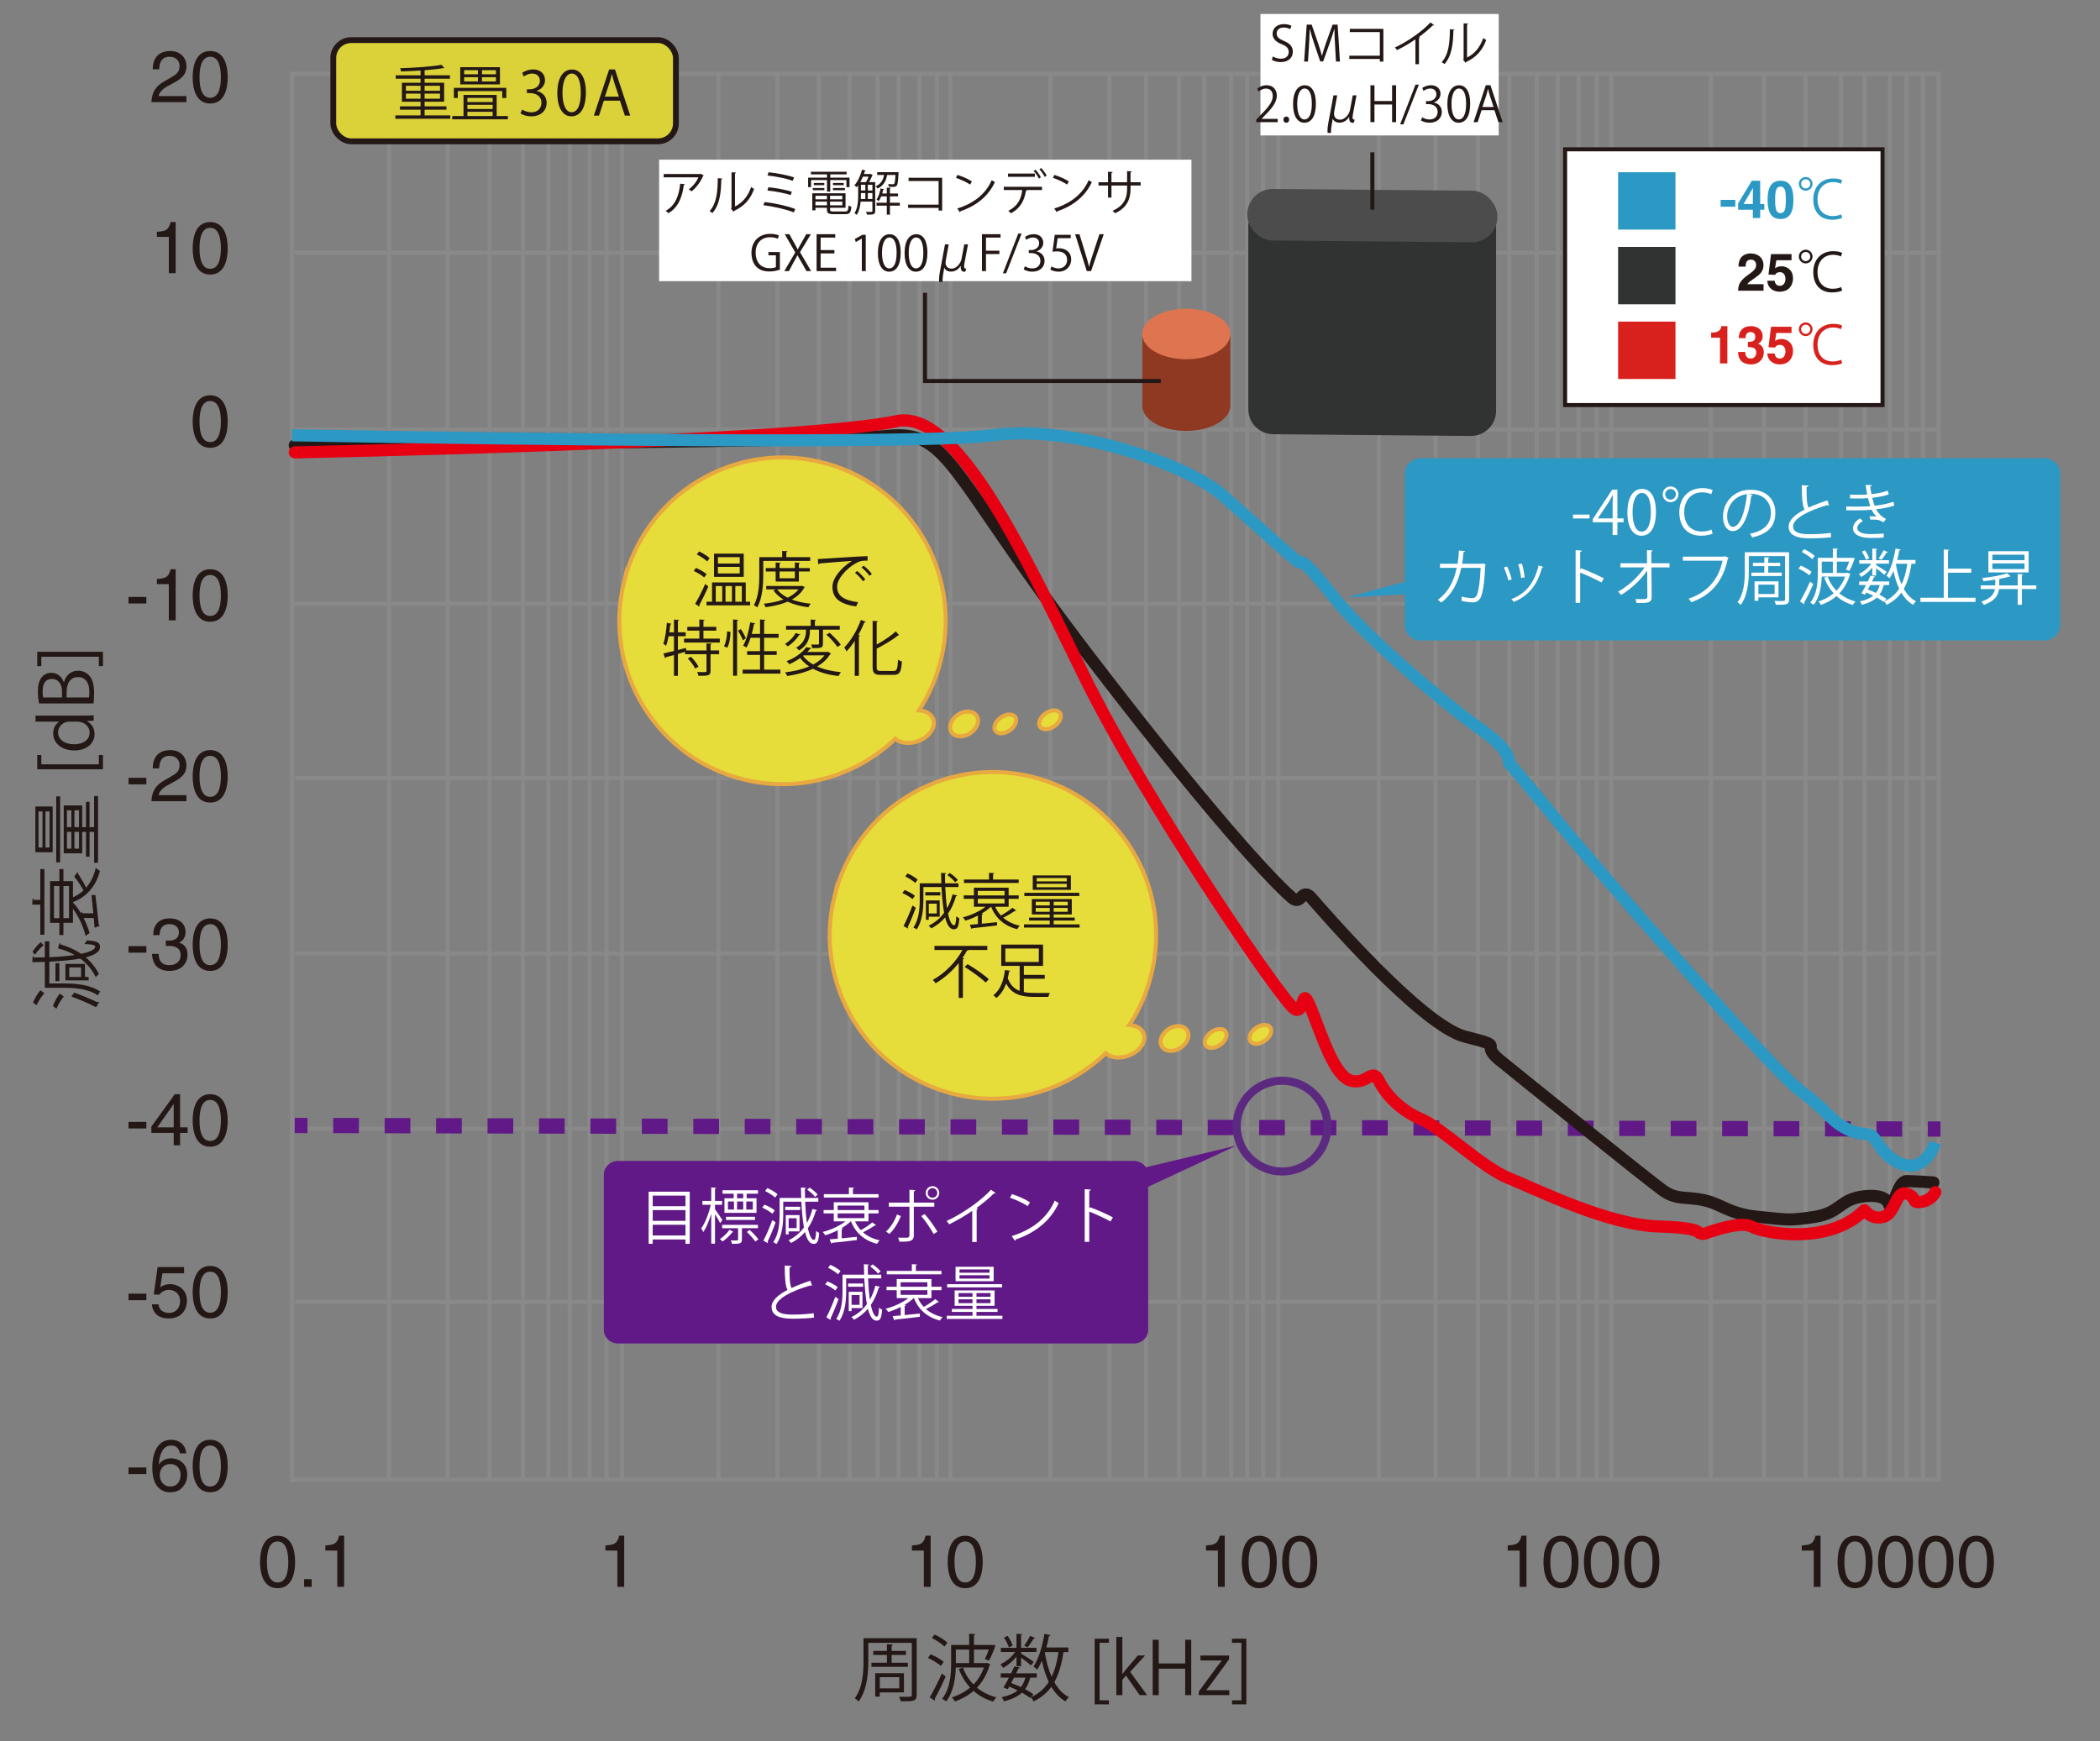 <?xml version="1.0" encoding="UTF-8"?>
<svg xmlns="http://www.w3.org/2000/svg" viewBox="0 0 519.83 431.085">
  <rect x="0" y="0" width="519.83" height="431.085" fill="#808080" stroke="none"/>
  <g id="uuid-20dce701-fd01-4c11-a7a8-19fe3216b625" data-name="グラフ罫線">
    <line x1="72.966" y1="62.563" x2="480.511" y2="62.563" style="fill: none; stroke: #898989; stroke-miterlimit: 10; stroke-width: 1.018px;"/>
    <line x1="72.966" y1="106.344" x2="480.029" y2="106.344" style="fill: none; stroke: #898989; stroke-miterlimit: 10; stroke-width: 1.018px;"/>
    <line x1="72.09" y1="149.478" x2="479.153" y2="149.478" style="fill: none; stroke: #898989; stroke-miterlimit: 10; stroke-width: 1.018px;"/>
    <line x1="72.966" y1="192.611" x2="480.511" y2="192.611" style="fill: none; stroke: #898989; stroke-miterlimit: 10; stroke-width: 1.018px;"/>
    <line x1="72.966" y1="236.105" x2="480.511" y2="236.105" style="fill: none; stroke: #898989; stroke-miterlimit: 10; stroke-width: 1.018px;"/>
    <line x1="72.966" y1="279.454" x2="480.35" y2="279.454" style="fill: none; stroke: #898989; stroke-miterlimit: 10; stroke-width: 1.018px;"/>
    <line x1="72.966" y1="322.347" x2="480.35" y2="322.347" style="fill: none; stroke: #898989; stroke-miterlimit: 10; stroke-width: 1.018px;"/>
    <line x1="96.283" y1="18.495" x2="96.283" y2="366.322" style="fill: none; stroke: #898989; stroke-miterlimit: 10; stroke-width: 1.018px;"/>
    <line x1="110.812" y1="18.495" x2="110.812" y2="366.322" style="fill: none; stroke: #898989; stroke-miterlimit: 10; stroke-width: 1.018px;"/>
    <line x1="121.19" y1="18.367" x2="121.19" y2="366.194" style="fill: none; stroke: #898989; stroke-miterlimit: 10; stroke-width: 1.018px;"/>
    <line x1="129.459" y1="18.367" x2="129.459" y2="366.194" style="fill: none; stroke: #898989; stroke-miterlimit: 10; stroke-width: 1.018px;"/>
    <line x1="135.74" y1="18.367" x2="135.74" y2="366.194" style="fill: none; stroke: #898989; stroke-miterlimit: 10; stroke-width: 1.018px;"/>
    <line x1="141.058" y1="18.367" x2="141.058" y2="366.194" style="fill: none; stroke: #898989; stroke-miterlimit: 10; stroke-width: 1.018px;"/>
    <line x1="145.951" y1="18.367" x2="145.951" y2="366.194" style="fill: none; stroke: #898989; stroke-miterlimit: 10; stroke-width: 1.018px;"/>
    <line x1="150.149" y1="18.367" x2="150.149" y2="366.194" style="fill: none; stroke: #898989; stroke-miterlimit: 10; stroke-width: 1.018px;"/>
    <line x1="153.985" y1="18.267" x2="153.985" y2="366.095" style="fill: none; stroke: #898989; stroke-miterlimit: 10; stroke-width: 1.018px;"/>
    <line x1="177.834" y1="18.367" x2="177.834" y2="366.194" style="fill: none; stroke: #898989; stroke-miterlimit: 10; stroke-width: 1.018px;"/>
    <line x1="192.436" y1="18.367" x2="192.436" y2="366.194" style="fill: none; stroke: #898989; stroke-miterlimit: 10; stroke-width: 1.018px;"/>
    <line x1="202.715" y1="18.367" x2="202.715" y2="366.194" style="fill: none; stroke: #898989; stroke-miterlimit: 10; stroke-width: 1.018px;"/>
    <line x1="210.313" y1="18.495" x2="210.313" y2="366.322" style="fill: none; stroke: #898989; stroke-miterlimit: 10; stroke-width: 1.018px;"/>
    <line x1="217.271" y1="18.495" x2="217.271" y2="366.322" style="fill: none; stroke: #898989; stroke-miterlimit: 10; stroke-width: 1.018px;"/>
    <line x1="222.479" y1="18.495" x2="222.479" y2="366.322" style="fill: none; stroke: #898989; stroke-miterlimit: 10; stroke-width: 1.018px;"/>
    <line x1="227.623" y1="18.495" x2="227.623" y2="366.322" style="fill: none; stroke: #898989; stroke-miterlimit: 10; stroke-width: 1.018px;"/>
    <line x1="231.929" y1="18.495" x2="231.929" y2="366.322" style="fill: none; stroke: #898989; stroke-miterlimit: 10; stroke-width: 1.018px;"/>
    <line x1="235.244" y1="18.495" x2="235.244" y2="366.322" style="fill: none; stroke: #898989; stroke-miterlimit: 10; stroke-width: 1.018px;"/>
    <line x1="260.032" y1="18.495" x2="260.032" y2="366.322" style="fill: none; stroke: #898989; stroke-miterlimit: 10; stroke-width: 1.018px;"/>
    <line x1="274.629" y1="18.495" x2="274.629" y2="366.322" style="fill: none; stroke: #898989; stroke-miterlimit: 10; stroke-width: 1.018px;"/>
    <line x1="283.706" y1="18.495" x2="283.706" y2="366.322" style="fill: none; stroke: #898989; stroke-miterlimit: 10; stroke-width: 1.018px;"/>
    <line x1="291.865" y1="18.495" x2="291.865" y2="366.322" style="fill: none; stroke: #898989; stroke-miterlimit: 10; stroke-width: 1.018px;"/>
    <line x1="298.115" y1="18.495" x2="298.115" y2="366.322" style="fill: none; stroke: #898989; stroke-miterlimit: 10; stroke-width: 1.018px;"/>
    <line x1="304.74" y1="18.495" x2="304.74" y2="366.322" style="fill: none; stroke: #898989; stroke-miterlimit: 10; stroke-width: 1.018px;"/>
    <line x1="308.75" y1="18.495" x2="308.75" y2="366.322" style="fill: none; stroke: #898989; stroke-miterlimit: 10; stroke-width: 1.018px;"/>
    <line x1="312.665" y1="18.495" x2="312.665" y2="366.322" style="fill: none; stroke: #898989; stroke-miterlimit: 10; stroke-width: 1.018px;"/>
    <line x1="316.42" y1="18.495" x2="316.42" y2="366.322" style="fill: none; stroke: #898989; stroke-miterlimit: 10; stroke-width: 1.018px;"/>
    <line x1="341.328" y1="18.495" x2="341.328" y2="366.322" style="fill: none; stroke: #898989; stroke-miterlimit: 10; stroke-width: 1.018px;"/>
    <line x1="355.358" y1="18.495" x2="355.358" y2="366.322" style="fill: none; stroke: #898989; stroke-miterlimit: 10; stroke-width: 1.018px;"/>
    <line x1="365.852" y1="18.495" x2="365.852" y2="366.322" style="fill: none; stroke: #898989; stroke-miterlimit: 10; stroke-width: 1.018px;"/>
    <line x1="373.586" y1="18.495" x2="373.586" y2="366.322" style="fill: none; stroke: #898989; stroke-miterlimit: 10; stroke-width: 1.018px;"/>
    <line x1="380.402" y1="18.495" x2="380.402" y2="366.322" style="fill: none; stroke: #898989; stroke-miterlimit: 10; stroke-width: 1.018px;"/>
    <line x1="385.61" y1="18.495" x2="385.61" y2="366.322" style="fill: none; stroke: #898989; stroke-miterlimit: 10; stroke-width: 1.018px;"/>
    <line x1="390.755" y1="18.495" x2="390.755" y2="366.322" style="fill: none; stroke: #898989; stroke-miterlimit: 10; stroke-width: 1.018px;"/>
    <line x1="395.236" y1="18.495" x2="395.236" y2="366.322" style="fill: none; stroke: #898989; stroke-miterlimit: 10; stroke-width: 1.018px;"/>
    <line x1="398.85" y1="18.495" x2="398.85" y2="366.322" style="fill: none; stroke: #898989; stroke-miterlimit: 10; stroke-width: 1.018px;"/>
    <line x1="423.489" y1="18.317" x2="423.489" y2="366.144" style="fill: none; stroke: #898989; stroke-miterlimit: 10; stroke-width: 1.018px;"/>
    <line x1="436.673" y1="18.317" x2="436.673" y2="366.144" style="fill: none; stroke: #898989; stroke-miterlimit: 10; stroke-width: 1.018px;"/>
    <line x1="446.952" y1="18.317" x2="446.952" y2="366.144" style="fill: none; stroke: #898989; stroke-miterlimit: 10; stroke-width: 1.018px;"/>
    <line x1="455.746" y1="18.317" x2="455.746" y2="366.144" style="fill: none; stroke: #898989; stroke-miterlimit: 10; stroke-width: 1.018px;"/>
    <line x1="461.539" y1="18.317" x2="461.539" y2="366.144" style="fill: none; stroke: #898989; stroke-miterlimit: 10; stroke-width: 1.018px;"/>
    <line x1="467.807" y1="18.317" x2="467.807" y2="366.144" style="fill: none; stroke: #898989; stroke-miterlimit: 10; stroke-width: 1.018px;"/>
    <line x1="471.959" y1="18.317" x2="471.959" y2="366.144" style="fill: none; stroke: #898989; stroke-miterlimit: 10; stroke-width: 1.018px;"/>
    <line x1="476.011" y1="18.317" x2="476.011" y2="366.144" style="fill: none; stroke: #898989; stroke-miterlimit: 10; stroke-width: 1.018px;"/>
    <rect x="72.292" y="18.255" width="407.608" height="348.107" style="fill: none; stroke: #898989; stroke-miterlimit: 10; stroke-width: 1.022px;"/>
  </g>
  <g id="uuid-e3e45773-2c7e-4544-bca1-a5ee1e855b24" data-name="グラフ">
    <g>
      <line x1="72.966" y1="278.645" x2="76.112" y2="278.652" style="fill: none; stroke: #601986; stroke-miterlimit: 10; stroke-width: 3.776px;"/>
      <line x1="82.479" y1="278.666" x2="474.02" y2="279.523" style="fill: none; stroke: #601986; stroke-dasharray: 0 0 6.367 6.367; stroke-miterlimit: 10; stroke-width: 3.776px;"/>
      <line x1="477.204" y1="279.53" x2="480.35" y2="279.537" style="fill: none; stroke: #601986; stroke-miterlimit: 10; stroke-width: 3.776px;"/>
    </g>
    <g>
      <path d="M282.778,83.205v16.708c-.025,.171-.046,.343-.046,.518,0,3.455,4.887,6.255,10.915,6.255s10.915-2.801,10.915-6.255v-17.227h-21.784Z" style="fill: #8f3922;"/>
      <ellipse cx="293.647" cy="82.687" rx="10.915" ry="6.255" style="fill: #de7550;"/>
    </g>
    <g>
      <path d="M370.335,55.166h-61.328v45.957h.004c0,.028-.005,.056-.005,.085v.058c-.03,3.401,2.727,6.208,6.128,6.238l48.962,.431c3.401,.03,6.208-2.728,6.238-6.129v-.058c.002-.211-.007-.419-.026-.624h.027V55.166Z" style="fill: #313333;"/>
      <rect x="308.75" y="46.994" width="61.915" height="12.764" rx="6.28" ry="6.28" transform="translate(.483 -2.986) rotate(.504)" style="fill: #4c4c4d;"/>
    </g>
    <rect x="387.418" y="36.968" width="78.581" height="63.319" style="fill: #fff; stroke: #231815; stroke-miterlimit: 10;"/>
    <rect x="400.543" y="42.639" width="14.203" height="14.203" style="fill: #2c98c4;"/>
    <rect x="400.543" y="61.133" width="14.203" height="14.203" style="fill: #313333;"/>
    <rect x="400.543" y="79.627" width="14.203" height="14.203" style="fill: #d8211c;"/>
    <g>
      <path d="M429.551,51.18h-3.628v-1.69h3.628v1.69Z" style="fill: #2c98c4;"/>
      <path d="M436.739,51.934h-1.026v2.041h-1.82v-2.041h-3.641v-1.573l3.394-5.616h2.067v5.772h1.026v1.417Zm-2.847-1.417c0-2.236,.039-3.679,.039-3.965h-.026l-2.313,3.965h2.301Z" style="fill: #2c98c4;"/>
      <path d="M440.743,44.744c2.171,0,3.198,1.495,3.198,4.732s-1.027,4.745-3.198,4.745-3.198-1.508-3.198-4.745,1.027-4.732,3.198-4.732Zm0,8.021c1.04,0,1.326-.91,1.326-3.289s-.286-3.276-1.326-3.276-1.326,.897-1.326,3.276,.286,3.289,1.326,3.289Z" style="fill: #2c98c4;"/>
      <path d="M448.673,45.512c0,.936-.768,1.703-1.69,1.703-.936,0-1.703-.767-1.703-1.703,0-.923,.768-1.69,1.703-1.69,.949,0,1.69,.793,1.69,1.69Zm-2.834,0c0,.637,.507,1.144,1.144,1.144,.624,0,1.131-.507,1.131-1.144,0-.624-.507-1.131-1.131-1.131-.663,0-1.144,.533-1.144,1.131Zm10.166,8.424c-.455,.234-1.353,.468-2.496,.468-2.978,0-4.654-2.015-4.654-5.031,0-3.12,1.989-5.188,4.94-5.188,1.17,0,1.898,.26,2.21,.429l-.299,.884c-.468-.221-1.118-.416-1.924-.416-2.366,0-3.875,1.729-3.875,4.264,0,2.574,1.431,4.147,3.797,4.147,.779,0,1.534-.169,2.054-.416l.247,.858Z" style="fill: #2c98c4;"/>
      <path d="M430.343,66.007c0-3.003,2.196-3.263,3.016-3.263,1.769,0,3.172,1.04,3.172,2.912,0,1.586-1.026,2.392-1.924,3.003-1.222,.858-1.859,1.274-2.067,1.703h4.005v1.612h-6.306c.065-1.079,.144-2.21,2.146-3.666,1.664-1.209,2.327-1.677,2.327-2.717,0-.611-.391-1.313-1.274-1.313-1.274,0-1.313,1.053-1.326,1.729h-1.768Z" style="fill: #231815;"/>
      <path d="M439.39,66.437c.338-.234,.754-.507,1.651-.507,1.235,0,2.795,.858,2.795,2.978,0,1.261-.637,3.315-3.354,3.315-1.443,0-2.912-.858-3.004-2.717h1.82c.078,.754,.481,1.261,1.287,1.261,.871,0,1.378-.741,1.378-1.729,0-.819-.39-1.651-1.352-1.651-.247,0-.871,.013-1.223,.663l-1.625-.078,.638-5.07h5.069v1.534h-3.757l-.325,2.002Z" style="fill: #231815;"/>
      <path d="M448.673,63.512c0,.936-.768,1.703-1.69,1.703-.936,0-1.703-.767-1.703-1.703,0-.923,.768-1.69,1.703-1.69,.949,0,1.69,.793,1.69,1.69Zm-2.834,0c0,.637,.507,1.144,1.144,1.144,.624,0,1.131-.507,1.131-1.144,0-.624-.507-1.131-1.131-1.131-.663,0-1.144,.533-1.144,1.131Zm10.166,8.424c-.455,.234-1.353,.468-2.496,.468-2.978,0-4.654-2.015-4.654-5.031,0-3.12,1.989-5.188,4.94-5.188,1.17,0,1.898,.26,2.21,.429l-.299,.884c-.468-.221-1.118-.416-1.924-.416-2.366,0-3.875,1.729-3.875,4.264,0,2.574,1.431,4.147,3.797,4.147,.779,0,1.534-.169,2.054-.416l.247,.858Z" style="fill: #231815;"/>
      <path d="M423.571,82.343h.26c1.755,0,2.223-.91,2.262-1.599h1.495v9.23h-1.82v-6.357h-2.196v-1.274Z" style="fill: #d8211c;"/>
      <path d="M432.671,84.631h.285c.547,0,1.548-.052,1.548-1.248,0-.338-.156-1.183-1.157-1.183-1.248,0-1.248,1.183-1.248,1.508h-1.69c0-1.729,.976-2.964,3.056-2.964,1.234,0,2.859,.624,2.859,2.574,0,.936-.585,1.521-1.104,1.755v.026c.325,.091,1.391,.572,1.391,2.145,0,1.742-1.287,2.977-3.146,2.977-.871,0-3.212-.195-3.212-3.081h1.781l-.013,.013c0,.494,.13,1.612,1.352,1.612,.729,0,1.365-.494,1.365-1.521,0-1.261-1.222-1.313-2.066-1.313v-1.3Z" style="fill: #d8211c;"/>
      <path d="M439.39,84.437c.338-.234,.754-.507,1.651-.507,1.235,0,2.795,.858,2.795,2.978,0,1.261-.637,3.315-3.354,3.315-1.443,0-2.912-.858-3.004-2.717h1.82c.078,.754,.481,1.261,1.287,1.261,.871,0,1.378-.741,1.378-1.729,0-.819-.39-1.651-1.352-1.651-.247,0-.871,.013-1.223,.663l-1.625-.078,.638-5.07h5.069v1.534h-3.757l-.325,2.002Z" style="fill: #d8211c;"/>
      <path d="M448.673,81.512c0,.936-.768,1.703-1.69,1.703-.936,0-1.703-.767-1.703-1.703,0-.923,.768-1.69,1.703-1.69,.949,0,1.69,.793,1.69,1.69Zm-2.834,0c0,.637,.507,1.144,1.144,1.144,.624,0,1.131-.507,1.131-1.144,0-.624-.507-1.131-1.131-1.131-.663,0-1.144,.533-1.144,1.131Zm10.166,8.424c-.455,.234-1.353,.468-2.496,.468-2.978,0-4.654-2.015-4.654-5.031,0-3.12,1.989-5.188,4.94-5.188,1.17,0,1.898,.26,2.21,.429l-.299,.884c-.468-.221-1.118-.416-1.924-.416-2.366,0-3.875,1.729-3.875,4.264,0,2.574,1.431,4.147,3.797,4.147,.779,0,1.534-.169,2.054-.416l.247,.858Z" style="fill: #d8211c;"/>
    </g>
    <polyline points="228.972 72.498 228.972 94.328 287.338 94.328" style="fill: none; stroke: #231815; stroke-miterlimit: 10;"/>
    <line x1="339.708" y1="37.719" x2="339.708" y2="51.915" style="fill: none; stroke: #231815; stroke-miterlimit: 10;"/>
    <circle cx="317.362" cy="278.809" r="11.234" style="fill: none; stroke: #5c2980; stroke-miterlimit: 10; stroke-width: 2px;"/>
    <path d="M72.966,110.239s131.28-.753,146.779-2.324,15.09,9.191,50.043,54.809,47.66,57.532,50.043,59.574,2.383-2.723,4.766,0,27.265,31.66,38.128,34.383,3.064,1.362,8.511,5.787,37.106,29.957,40.511,32.34,5.787,1.362,10.213,2.383,6.128,3.404,13.277,4.085,7.403,1.021,13.957,0,6.079-4.426,12.347-5.106,5.937,2.459,6.269,2.383c1.214-.277,2.069-6.128,4.152-6.128s6.636,.34,6.636,.34" style="fill: none; stroke: #231815; stroke-linecap: round; stroke-miterlimit: 10; stroke-width: 3px;"/>
    <path d="M72.966,112s125.694-2.468,149.513-7.83c14.287-2.043,29.985,30.638,45.606,62.638s49.702,81.702,52.426,83.064,1.362-6.809,4.085,0,5.787,16.681,9.872,17.702,5.21-3.404,6.86,0,5.396,7.372,10.502,9.532,14.94,11.915,21.756,14.638,24.372,11.574,37.138,11.915c6.914,.184,9.177,.868,9.799,1.456,.425,.402,1.068,.465,1.618,.268,3.006-1.079,9.069-2.982,11.391-1.724,3.137,1.7,19.209,4.758,27.975-4.053,.016-.016,.042-.017,.055,.002,.207,.3,1.799,2.44,4.651,1.668,3.064-.83,2.94-6.638,5.747-5.745s.892,2.426,3.572,2.043,3.532-2.426,3.532-2.426" style="fill: none; stroke: #e60012; stroke-linecap: round; stroke-miterlimit: 10; stroke-width: 3px;"/>
    <path d="M72.292,107.77s152.9,2.834,173.325,0,48.766,7.634,56.936,14.783,17.872,16.085,18.894,16.596,0-2.298,8.936,8.936,30.383,28.34,33.957,30.894,9.245,6.282,9.245,9.957c0,0,8.116,9.578,13.223,15.895s50.617,58.913,58.628,65.041,7.578,7.584,11.841,9.665,5.362,.293,6.894,2.591,3.738,5.617,7.789,6.383,6.269-3.319,7.104-5.617" style="fill: none; stroke: #2c98c4; stroke-miterlimit: 10; stroke-width: 3px;"/>
  </g>
  <g id="uuid-48cc9adb-a1b1-421c-9e2b-c8f816279a93" data-name="テキスト">
    <g>
      <path d="M226.911,405.593v14.045c0,1.584-.828,1.603-3.943,1.566-.054-.307-.252-.811-.414-1.135,.612,.019,1.206,.036,1.675,.036,1.35,0,1.477,0,1.477-.486v-12.874h-10.768v4.574c0,2.971-.307,7.13-2.395,9.938-.198-.234-.685-.648-.954-.792,1.962-2.646,2.16-6.338,2.16-9.146v-5.727h13.162Zm-11.199,6.068h3.835v-1.927h-3.385v-.99h3.385v-1.656l1.513,.09c-.019,.126-.126,.216-.343,.252v1.314h3.548v.99h-3.548v1.927h4.016v1.008h-9.021v-1.008Zm8.048,7.346h-5.978v1.026h-1.135v-5.779h7.112v4.753Zm-1.152-3.763h-4.825v2.772h4.825v-2.772Z" style="fill: #231815;"/>
      <path d="M230.362,409.572c1.135,.468,2.539,1.261,3.241,1.873l-.702,1.008c-.666-.63-2.053-1.458-3.205-1.98l.666-.9Zm-.216,10.659c.864-1.422,2.089-3.835,2.989-5.905l.954,.738c-.828,1.926-1.927,4.159-2.719,5.545,.072,.091,.09,.162,.09,.252,0,.072-.018,.126-.072,.198l-1.242-.828Zm1.206-15.557c1.117,.504,2.503,1.351,3.151,2.017l-.702,.973c-.648-.666-2.017-1.566-3.133-2.125l.684-.864Zm13.019,7.022l.792,.396c-.036,.091-.107,.162-.198,.198-.666,2.269-1.746,4.105-3.133,5.546,1.332,1.099,2.953,1.927,4.808,2.395-.271,.252-.612,.721-.792,1.045-1.891-.541-3.512-1.441-4.862-2.629-1.35,1.152-2.898,2.017-4.591,2.61-.162-.288-.54-.792-.774-1.008,1.656-.541,3.205-1.333,4.52-2.431-1.206-1.297-2.143-2.863-2.809-4.646l1.026-.307c.576,1.585,1.476,3.007,2.628,4.178,1.099-1.135,1.981-2.521,2.575-4.195h-6.968c-.072,2.683-.54,6.031-2.377,8.372-.216-.198-.721-.486-1.026-.612,2.034-2.538,2.251-6.121,2.251-8.75v-4.592h4.465v-2.791l1.549,.091c-.019,.126-.108,.216-.36,.252v2.448h4.592l.702,.054c0,.343-.973,2.791-1.566,3.8l-1.045-.343c.307-.611,.685-1.512,.99-2.376h-3.673v3.349h3.043l.234-.054Zm-4.466-3.295h-3.295v3.349h3.295v-3.349Z" style="fill: #231815;"/>
      <path d="M251.621,412.525v-2.358c-.918,1.116-2.143,2.16-3.312,2.79-.145-.27-.433-.684-.666-.918,1.332-.576,2.79-1.782,3.654-3.043h-3.547v-1.026h3.871v-3.457l1.477,.09c-.018,.126-.107,.217-.342,.234v3.133h3.817v1.026h-3.817v.414c.738,.433,2.665,1.675,3.15,2.035l-.702,.882c-.432-.414-1.584-1.314-2.448-1.944v2.143h-1.135Zm5.023,2.827h-1.62c-.271,1.116-.685,2.052-1.278,2.862,.811,.433,1.53,.864,2.089,1.278l-.811,.9c-.54-.432-1.261-.882-2.053-1.314-1.062,.954-2.503,1.656-4.465,2.143-.091-.324-.343-.774-.576-1.026,1.71-.342,3.007-.882,3.979-1.674-.684-.343-1.386-.667-2.089-.955l-.359,.648-1.062-.396c.396-.667,.882-1.549,1.351-2.467h-2.035v-1.062h2.575c.288-.595,.576-1.188,.811-1.729l1.422,.324c-.054,.126-.162,.18-.396,.162-.18,.378-.378,.81-.594,1.242h5.113v1.062Zm-7.22-10.336c.54,.738,1.062,1.729,1.261,2.396l-.955,.45c-.18-.648-.702-1.675-1.224-2.432l.918-.414Zm1.584,10.336c-.233,.449-.468,.899-.702,1.332,.811,.306,1.621,.648,2.395,1.008,.522-.647,.883-1.422,1.135-2.34h-2.827Zm2.521-7.923c.485-.648,1.116-1.71,1.458-2.431l1.261,.559c-.055,.126-.198,.144-.36,.126-.378,.647-1.026,1.566-1.53,2.179l-.828-.433Zm10.929,1.603h-1.206c-.433,2.971-1.135,5.438-2.269,7.437,.918,1.638,2.106,2.935,3.619,3.727-.288,.252-.666,.702-.864,1.045-1.44-.847-2.575-2.089-3.493-3.619-1.099,1.512-2.521,2.719-4.394,3.619-.126-.288-.45-.793-.666-1.026,1.927-.883,3.367-2.143,4.429-3.8-.737-1.53-1.296-3.295-1.71-5.222-.36,.829-.738,1.567-1.171,2.179-.197-.233-.63-.594-.918-.773,1.278-1.801,2.197-4.97,2.719-8.103l1.53,.324c-.035,.144-.161,.216-.396,.216-.181,.954-.396,1.927-.648,2.862h5.438v1.135Zm-5.762,0l-.054,.18c.36,2.161,.9,4.178,1.675,5.924,.828-1.692,1.35-3.727,1.71-6.104h-3.331Z" style="fill: #231815;"/>
      <path d="M274.499,421.979h-3.529v-16.259h3.529v1.008h-2.305v14.242h2.305v1.009Z" style="fill: #231815;"/>
      <path d="M283.95,419.691h-1.837l-3.385-4.844-.9,1.026v3.817h-1.494v-14.404h1.494v9.165h.036c.234-.343,.576-.774,.847-1.099l2.935-3.475h1.801l-3.691,4.051,4.195,5.762Z" style="fill: #231815;"/>
      <path d="M294.877,419.691h-1.494v-6.554h-6.555v6.554h-1.494v-13.702h1.494v5.852h6.555v-5.852h1.494v13.702Z" style="fill: #231815;"/>
      <path d="M304.235,409.879v.954l-4.483,6.121c-.378,.522-.738,.991-1.134,1.477v.036h5.672v1.225h-7.545v-.9l4.52-6.157c.396-.522,.757-.991,1.171-1.495v-.036h-5.276v-1.224h7.076Z" style="fill: #231815;"/>
      <path d="M304.97,405.72h3.547v16.259h-3.547v-1.009h2.323v-14.242h-2.323v-1.008Z" style="fill: #231815;"/>
    </g>
    <g>
      <path d="M68.714,393.217c-3.637,0-4.339-3.871-4.339-6.5s.702-6.5,4.339-6.5,4.339,3.872,4.339,6.5-.702,6.5-4.339,6.5Zm0-11.577c-1.818,0-2.646,1.908-2.646,5.077s.828,5.078,2.646,5.078,2.647-1.909,2.647-5.078-.828-5.077-2.647-5.077Z" style="fill: #231815;"/>
      <path d="M77.155,392.875h-1.873v-1.908h1.873v1.908Z" style="fill: #231815;"/>
      <path d="M85.184,392.875h-1.692v-8.984h-2.953v-1.261c2.053-.144,2.899-.342,3.403-2.413h1.242v12.658Z" style="fill: #231815;"/>
    </g>
    <path d="M154.513,392.875h-1.692v-8.984h-2.953v-1.261c2.053-.144,2.899-.342,3.403-2.413h1.242v12.658Z" style="fill: #231815;"/>
    <g>
      <path d="M230.373,392.875h-1.692v-8.984h-2.953v-1.261c2.053-.144,2.899-.342,3.403-2.413h1.242v12.658Z" style="fill: #231815;"/>
      <path d="M238.923,393.217c-3.637,0-4.34-3.871-4.34-6.5s.703-6.5,4.34-6.5,4.339,3.871,4.339,6.5-.702,6.5-4.339,6.5Zm0-11.577c-1.818,0-2.646,1.908-2.646,5.077s.828,5.078,2.646,5.078,2.646-1.909,2.646-5.078-.828-5.077-2.646-5.077Z" style="fill: #231815;"/>
    </g>
    <g>
      <path d="M303.172,392.875h-1.692v-8.984h-2.953v-1.261c2.053-.144,2.899-.342,3.403-2.413h1.242v12.658Z" style="fill: #231815;"/>
      <path d="M311.721,393.217c-3.638,0-4.34-3.871-4.34-6.5s.702-6.5,4.34-6.5,4.339,3.871,4.339,6.5-.702,6.5-4.339,6.5Zm0-11.577c-1.819,0-2.647,1.908-2.647,5.077s.828,5.078,2.647,5.078,2.646-1.909,2.646-5.078-.828-5.077-2.646-5.077Z" style="fill: #231815;"/>
      <path d="M321.729,393.217c-3.638,0-4.34-3.871-4.34-6.5s.702-6.5,4.34-6.5,4.339,3.871,4.339,6.5-.702,6.5-4.339,6.5Zm0-11.577c-1.819,0-2.647,1.908-2.647,5.077s.828,5.078,2.647,5.078,2.646-1.909,2.646-5.078-.828-5.077-2.646-5.077Z" style="fill: #231815;"/>
    </g>
    <g>
      <path d="M377.861,392.875h-1.692v-8.984h-2.953v-1.261c2.053-.144,2.899-.342,3.403-2.413h1.242v12.658Z" style="fill: #231815;"/>
      <path d="M386.411,393.217c-3.638,0-4.34-3.871-4.34-6.5s.702-6.5,4.34-6.5,4.339,3.871,4.339,6.5-.702,6.5-4.339,6.5Zm0-11.577c-1.819,0-2.647,1.908-2.647,5.077s.828,5.078,2.647,5.078,2.646-1.909,2.646-5.078-.828-5.077-2.646-5.077Z" style="fill: #231815;"/>
      <path d="M396.419,393.217c-3.638,0-4.34-3.871-4.34-6.5s.702-6.5,4.34-6.5,4.339,3.871,4.339,6.5-.702,6.5-4.339,6.5Zm0-11.577c-1.819,0-2.647,1.908-2.647,5.077s.828,5.078,2.647,5.078,2.646-1.909,2.646-5.078-.828-5.077-2.646-5.077Z" style="fill: #231815;"/>
      <path d="M406.426,393.217c-3.638,0-4.34-3.871-4.34-6.5s.702-6.5,4.34-6.5,4.339,3.871,4.339,6.5-.702,6.5-4.339,6.5Zm0-11.577c-1.819,0-2.647,1.908-2.647,5.077s.828,5.078,2.647,5.078,2.646-1.909,2.646-5.078-.828-5.077-2.646-5.077Z" style="fill: #231815;"/>
    </g>
    <g>
      <path d="M450.655,392.875h-1.692v-8.984h-2.953v-1.261c2.053-.144,2.899-.342,3.403-2.413h1.242v12.658Z" style="fill: #231815;"/>
      <path d="M459.205,393.217c-3.638,0-4.34-3.871-4.34-6.5s.702-6.5,4.34-6.5,4.339,3.872,4.339,6.5-.702,6.5-4.339,6.5Zm0-11.577c-1.819,0-2.647,1.908-2.647,5.077s.828,5.078,2.647,5.078,2.646-1.909,2.646-5.078-.828-5.077-2.646-5.077Z" style="fill: #231815;"/>
      <path d="M469.213,393.217c-3.638,0-4.34-3.871-4.34-6.5s.702-6.5,4.34-6.5,4.339,3.872,4.339,6.5-.702,6.5-4.339,6.5Zm0-11.577c-1.819,0-2.647,1.908-2.647,5.077s.828,5.078,2.647,5.078,2.646-1.909,2.646-5.078-.828-5.077-2.646-5.077Z" style="fill: #231815;"/>
      <path d="M479.22,393.217c-3.638,0-4.34-3.871-4.34-6.5s.702-6.5,4.34-6.5,4.339,3.872,4.339,6.5-.702,6.5-4.339,6.5Zm0-11.577c-1.819,0-2.647,1.908-2.647,5.077s.828,5.078,2.647,5.078,2.646-1.909,2.646-5.078-.828-5.077-2.646-5.077Z" style="fill: #231815;"/>
      <path d="M489.228,393.217c-3.638,0-4.34-3.871-4.34-6.5s.702-6.5,4.34-6.5,4.339,3.872,4.339,6.5-.702,6.5-4.339,6.5Zm0-11.577c-1.819,0-2.647,1.908-2.647,5.077s.828,5.078,2.647,5.078,2.646-1.909,2.646-5.078-.828-5.077-2.646-5.077Z" style="fill: #231815;"/>
    </g>
    <g>
      <path d="M12.21,236.988c2.521-.108,4.627-.289,6.302-.541-1.224-.702-2.61-1.242-4.141-1.639l.36-1.404c.126,.055,.198,.18,.198,.396,1.963,.559,3.691,1.351,5.168,2.358,2.322-.485,3.475-1.134,3.475-1.782,0-.36-.558-.576-2.683-.666,.234-.252,.504-.612,.612-.9,2.755,.197,3.241,.63,3.259,1.674,0,1.117-1.206,1.945-3.529,2.539,1.332,1.135,2.431,2.521,3.259,4.123-.234,.162-.594,.541-.792,.774-.9-1.854-2.196-3.385-3.835-4.591-1.98,.359-4.555,.611-7.652,.773v5.385h3.745c2.647,0,6.32,.252,8.859,2.016-.198,.198-.468,.685-.576,.955-2.413-1.693-5.798-1.891-8.283-1.891h-4.861v-6.428c-.99,.035-2.017,.071-3.097,.09l.09-1.549c.144,.018,.216,.126,.252,.378,.972,0,1.891-.019,2.755-.036v-3.961h1.116v3.926Zm-4.177-1.352c.594-.882,1.44-1.891,2.071-2.376l.684,.774c-.63,.468-1.53,1.458-2.143,2.34l-.612-.738Zm.126,12.551c.486-1.062,1.243-2.377,1.855-3.008l.972,.721c-.594,.63-1.422,1.891-1.945,2.971l-.882-.684Zm4.934,.882c.414-1.081,1.134-2.395,1.71-3.062l.99,.703c-.576,.648-1.35,1.944-1.818,3.024l-.882-.666Zm.63-10.605h.972v4.448h-.972v-4.448Zm7.31,3.421h.9v.847h-5.744v-4.087h4.843v3.24Zm-3.889-2.377v2.377h2.917v-2.377h-2.917Zm6.644,9.867c-1.477-.773-3.979-1.872-6.104-2.646l.667-.973c1.98,.703,4.303,1.675,5.726,2.377,.09-.072,.198-.107,.27-.107s.144,.018,.198,.054l-.756,1.296Z" style="fill: #231815;"/>
      <path d="M9.978,215.17h1.008v16.26h-1.008v-7.455h-1.999l.09-1.548c.126,.019,.216,.108,.252,.36h1.657v-7.617Zm8.084,6.986c.99-.432,1.854-1.008,2.611-1.71-.63-1.171-1.603-2.575-2.305-3.421l.828-1.135c.09,.072,.126,.217,.09,.379,.612,.899,1.458,2.34,2.035,3.51,1.134-1.296,1.945-2.952,2.376-4.915,.252,.253,.721,.595,1.044,.757-.972,3.781-3.241,6.373-6.68,7.742v.072c.72,.738,1.404,1.691,2.017,2.736l.108-.414c.09,.018,.198,.126,.216,.359h2.701c-.144-1.422-.288-2.988-.45-4.501l.954-.018c.342,2.7,.666,5.563,.828,7.347,.144,.035,.216,.125,.252,.252l-1.279,.504-.198-2.413h-2.521c.63,1.225,1.152,2.521,1.495,3.728-.288,.162-.738,.486-.972,.756-.576-2.341-1.783-4.987-3.151-6.752v3.457h-2.359v3.025h-1.008v-3.025h-2.305v-10.317h2.305v-2.989h1.008v2.989h2.359v3.997Zm-4.7,5.168h1.333v-7.959h-1.333v7.959Zm2.341,0h1.386v-7.959h-1.386v7.959Z" style="fill: #231815;"/>
      <path d="M8.753,199.674h4.285v11.324h-4.285v-11.324Zm1.765,1.224h-.99v8.931h.99v-8.931Zm1.747,0h-1.008v8.931h1.008v-8.931Zm1.656-3.728h.955v16.332h-.955v-16.332Zm9.381,7.617v-7.707h.955v16.529h-.955v-7.652h-1.134v6.141h-.882v-6.141h-.936v5.312h-4.573v-11.865h4.573v5.384h.936v-6.266h.882v6.266h1.134Zm-5.636-4.178h-1.098v4.178h1.098v-4.178Zm-1.098,9.507h1.098v-4.159h-1.098v4.159Zm2.989-9.507h-1.134v4.178h1.134v-4.178Zm0,9.507v-4.159h-1.134v4.159h1.134Z" style="fill: #231815;"/>
      <path d="M25.48,186.932v3.529H9.221v-3.529h1.008v2.305h14.242v-2.305h1.008Z" style="fill: #231815;"/>
      <path d="M20.763,177.175c.792,0,1.765-.036,2.431-.072v1.333l-1.674,.072v.054c1.026,.504,1.89,1.62,1.89,3.205,0,2.269-1.962,4.033-4.987,4.033-3.313,0-5.257-1.944-5.257-4.23,0-1.44,.702-2.413,1.512-2.863v-.036h-5.888v-1.495h11.974Zm-3.457,1.495c-1.963,0-2.935,1.386-2.935,2.647,0,1.854,1.729,2.953,3.979,2.953,2.07,0,3.835-.972,3.835-2.899,0-1.621-1.422-2.701-2.989-2.701h-1.891Z" style="fill: #231815;"/>
      <path d="M15.847,168.896c.306-1.296,1.386-2.827,3.457-2.827,1.224,0,2.088,.468,2.701,1.098,.9,.918,1.296,2.395,1.296,4.465,0,1.134-.09,1.98-.144,2.539H9.672c-.162-.756-.288-1.837-.288-2.953,0-1.692,.324-2.809,1.008-3.619,.558-.648,1.351-1.026,2.376-1.026,1.351,0,2.521,.918,3.025,2.323h.054Zm-.504,2.179c0-1.818-1.044-2.989-2.448-2.989h-.018c-1.621,0-2.323,1.188-2.323,3.061,0,.792,.054,1.26,.126,1.53h4.663v-1.603Zm6.68,1.603c.072-.342,.09-.828,.09-1.458,0-1.891-.738-3.583-2.809-3.583-2.053,0-2.809,1.783-2.809,3.601v1.44h5.528Z" style="fill: #231815;"/>
      <path d="M9.221,164.92v-3.547H25.48v3.547h-1.008v-2.322H10.23v2.322h-1.008Z" style="fill: #231815;"/>
    </g>
    <g>
      <path d="M37.81,17.167c0-4.123,3.007-4.537,4.375-4.537,2.197,0,3.961,1.422,3.961,3.781,0,2.269-1.495,3.223-3.385,4.231l-1.314,.72c-1.729,.955-2.106,1.945-2.179,2.431h6.878v1.495h-8.661c.09-2.629,1.278-4.033,2.971-5.023l1.675-.972c1.35-.774,2.322-1.296,2.322-2.953,0-1.008-.648-2.287-2.502-2.287-2.395,0-2.503,2.232-2.557,3.115h-1.584Z" style="fill: #231815;"/>
      <path d="M52.031,25.63c-3.637,0-4.339-3.872-4.339-6.5s.703-6.5,4.339-6.5,4.339,3.871,4.339,6.5-.702,6.5-4.339,6.5Zm0-11.578c-1.818,0-2.646,1.909-2.646,5.078s.828,5.078,2.646,5.078,2.647-1.909,2.647-5.078-.828-5.078-2.647-5.078Z" style="fill: #231815;"/>
    </g>
    <g>
      <path d="M43.482,67.636h-1.692v-8.985h-2.953v-1.26c2.053-.144,2.899-.342,3.403-2.413h1.242v12.658Z" style="fill: #231815;"/>
      <path d="M52.031,67.978c-3.637,0-4.339-3.872-4.339-6.5s.702-6.5,4.339-6.5,4.339,3.871,4.339,6.5-.702,6.5-4.339,6.5Zm0-11.578c-1.818,0-2.646,1.909-2.646,5.078s.828,5.078,2.646,5.078,2.647-1.909,2.647-5.078-.828-5.078-2.647-5.078Z" style="fill: #231815;"/>
    </g>
    <path d="M52.031,110.868c-3.637,0-4.339-3.871-4.339-6.5s.703-6.5,4.339-6.5,4.339,3.871,4.339,6.5-.702,6.5-4.339,6.5Zm0-11.578c-1.818,0-2.646,1.909-2.646,5.078s.828,5.077,2.646,5.077,2.647-1.908,2.647-5.077-.828-5.078-2.647-5.078Z" style="fill: #231815;"/>
    <g>
      <path d="M36.228,149.413h-4.412v-1.621h4.412v1.621Z" style="fill: #231815;"/>
      <path d="M43.482,153.59h-1.692v-8.985h-2.953v-1.26c2.053-.144,2.899-.342,3.403-2.413h1.242v12.658Z" style="fill: #231815;"/>
      <path d="M52.031,153.932c-3.637,0-4.339-3.872-4.339-6.5s.703-6.5,4.339-6.5,4.339,3.871,4.339,6.5-.702,6.5-4.339,6.5Zm0-11.578c-1.818,0-2.646,1.909-2.646,5.078s.828,5.078,2.646,5.078,2.647-1.909,2.647-5.078-.828-5.078-2.647-5.078Z" style="fill: #231815;"/>
    </g>
    <g>
      <path d="M36.228,194.191h-4.411v-1.621h4.411v1.621Z" style="fill: #231815;"/>
      <path d="M37.81,190.247c0-4.123,3.007-4.537,4.375-4.537,2.197,0,3.961,1.422,3.961,3.781,0,2.269-1.495,3.223-3.385,4.23l-1.314,.721c-1.729,.954-2.106,1.944-2.179,2.431h6.878v1.494h-8.661c.09-2.629,1.278-4.033,2.971-5.023l1.674-.972c1.351-.774,2.323-1.297,2.323-2.953,0-1.009-.648-2.287-2.502-2.287-2.395,0-2.503,2.232-2.557,3.115h-1.585Z" style="fill: #231815;"/>
      <path d="M52.031,198.709c-3.637,0-4.339-3.871-4.339-6.499s.702-6.5,4.339-6.5,4.339,3.871,4.339,6.5-.702,6.499-4.339,6.499Zm0-11.577c-1.818,0-2.646,1.909-2.646,5.078s.828,5.077,2.646,5.077,2.647-1.908,2.647-5.077-.828-5.078-2.647-5.078Z" style="fill: #231815;"/>
    </g>
    <g>
      <path d="M36.228,235.865h-4.411v-1.62h4.411v1.62Z" style="fill: #231815;"/>
      <path d="M41.051,232.841c.27,.018,.558,.036,.828,.036,1.225,0,2.413-.486,2.413-2.07,0-.757-.45-1.999-2.341-1.999-2.251,0-2.395,1.837-2.467,2.719h-1.548c0-1.854,.756-4.142,4.087-4.142,2.449,0,3.907,1.405,3.907,3.331,0,1.621-.936,2.396-1.621,2.611v.036c1.225,.396,2.107,1.26,2.107,2.952,0,2.071-1.333,4.069-4.556,4.069-.936,0-1.729-.233-2.34-.558-1.405-.738-1.783-2.197-1.891-3.655h1.638c.054,1.188,.342,2.791,2.701,2.791,1.62,0,2.754-.99,2.754-2.449,0-2.124-1.872-2.322-2.953-2.322-.234,0-.486,.018-.72,.018v-1.368Z" style="fill: #231815;"/>
      <path d="M52.031,240.385c-3.637,0-4.339-3.871-4.339-6.5s.702-6.5,4.339-6.5,4.339,3.871,4.339,6.5-.702,6.5-4.339,6.5Zm0-11.577c-1.818,0-2.646,1.908-2.646,5.077s.828,5.078,2.646,5.078,2.647-1.909,2.647-5.078-.828-5.077-2.647-5.077Z" style="fill: #231815;"/>
    </g>
    <g>
      <path d="M36.228,279.386h-4.412v-1.621h4.412v1.621Z" style="fill: #231815;"/>
      <path d="M44.58,280.483v3.079h-1.584v-3.079h-5.528v-1.548l5.798-8.031h1.314v8.211h1.855v1.368h-1.855Zm-5.653-1.368h4.069v-5.744h-.036l-4.033,5.744Z" style="fill: #231815;"/>
      <path d="M52.031,283.904c-3.637,0-4.339-3.871-4.339-6.5s.703-6.5,4.339-6.5,4.339,3.872,4.339,6.5-.702,6.5-4.339,6.5Zm0-11.577c-1.818,0-2.646,1.908-2.646,5.077s.828,5.078,2.646,5.078,2.647-1.909,2.647-5.078-.828-5.077-2.647-5.077Z" style="fill: #231815;"/>
    </g>
    <g>
      <path d="M36.228,321.91h-4.412v-1.621h4.412v1.621Z" style="fill: #231815;"/>
      <path d="M39.665,318.723c.54-.414,1.314-.792,2.449-.792,2.052,0,4.159,1.44,4.159,4.051,0,1.404-.631,4.447-4.592,4.447-1.656,0-3.781-.666-4.087-3.493h1.639c.161,1.477,1.26,2.125,2.683,2.125,1.639,0,2.664-1.314,2.664-2.898,0-1.819-1.242-2.81-2.809-2.81-.918,0-1.746,.433-2.341,1.207l-1.368-.072,.954-6.788h6.555v1.549h-5.366l-.54,3.475Z" style="fill: #231815;"/>
      <path d="M52.031,326.429c-3.637,0-4.339-3.871-4.339-6.5s.702-6.5,4.339-6.5,4.34,3.872,4.34,6.5-.702,6.5-4.34,6.5Zm0-11.577c-1.818,0-2.646,1.908-2.646,5.077s.828,5.078,2.646,5.078,2.647-1.909,2.647-5.078-.828-5.077-2.647-5.077Z" style="fill: #231815;"/>
    </g>
    <g>
      <path d="M36.228,364.941h-4.412v-1.62h4.412v1.62Z" style="fill: #231815;"/>
      <path d="M44.526,359.828c-.198-1.116-.811-1.944-2.179-1.944-2.485,0-3.007,3.349-3.007,4.682l.036,.036c.396-.685,1.278-1.549,3.007-1.549,1.548,0,3.961,.99,3.961,4.016,0,1.296-.342,2.232-1.206,3.169-.667,.737-1.423,1.224-3.205,1.224-.972,0-2.359-.432-3.259-1.836-.756-1.188-.973-2.737-.973-4.394,0-2.772,.9-6.771,4.682-6.771,1.458,0,3.529,.793,3.691,3.367h-1.548Zm-2.305,8.211c1.512,0,2.485-1.188,2.485-2.899,0-1.116-.594-2.664-2.557-2.664-1.746,0-2.593,1.26-2.593,2.755,0,1.35,.811,2.809,2.665,2.809Z" style="fill: #231815;"/>
      <path d="M52.031,369.461c-3.637,0-4.339-3.871-4.339-6.5s.703-6.5,4.339-6.5,4.339,3.871,4.339,6.5-.702,6.5-4.339,6.5Zm0-11.577c-1.818,0-2.646,1.908-2.646,5.077s.828,5.078,2.646,5.078,2.647-1.909,2.647-5.078-.828-5.077-2.647-5.077Z" style="fill: #231815;"/>
    </g>
    <path d="M306.128,283.606l-22.461,5.397c-.631-.936-1.741-1.567-3.009-1.567h-127.624c-1.958,0-3.56,1.494-3.56,3.319v38.553c0,1.826,1.602,3.319,3.56,3.319h127.624c1.958,0,3.56-1.494,3.56-3.319v-35.489l21.91-10.213Z" style="fill: #601986;"/>
    <g>
      <path d="M160.566,295.04h10.169v12.9h-1.05v-1.065h-8.115v1.065h-1.005v-12.9Zm9.12,.976h-8.115v2.625h8.115v-2.625Zm0,3.585h-8.115v2.654h8.115v-2.654Zm-8.115,6.284h8.115v-2.654h-8.115v2.654Z" style="fill: #fff;"/>
      <path d="M176.991,299.391c.42,.555,1.575,2.25,1.83,2.67l-.57,.765c-.225-.495-.795-1.47-1.26-2.235v7.32h-.93v-7.395c-.525,1.755-1.23,3.465-1.965,4.499-.12-.27-.36-.645-.525-.869,.945-1.275,1.905-3.735,2.37-5.865h-2.07v-.945h2.19v-3.345l1.23,.09c-.015,.091-.105,.165-.3,.195v3.06h1.755v.945h-1.755v1.11Zm4.53,5.595c-.03,.104-.135,.12-.255,.104-.525,.721-1.485,1.65-2.415,2.295-.15-.194-.42-.465-.645-.614,.915-.601,1.86-1.53,2.37-2.311l.945,.525Zm6.105-.9h-3.975v2.82c0,.989-.45,1.05-2.445,1.05-.045-.271-.18-.6-.315-.855,.39,0,.735,.016,1.005,.016,.81,0,.81-.016,.81-.226v-2.805h-3.945v-.84h8.865v.84Zm-6.015-7.425v-1.125h-2.76v-.854h8.79v.854h-2.82v1.125h2.445v3.615h-7.935v-3.615h2.28Zm5.265,5.385h-7.155v-.795h7.155v.795Zm-6.675-4.574v1.994h1.485v-1.994h-1.485Zm3.78-.811v-1.125h-1.53v1.125h1.53Zm0,.811h-1.53v1.994h1.53v-1.994Zm2.37,1.994v-1.994h-1.62v1.994h1.62Zm.645,7.92c-.45-.63-1.365-1.665-2.13-2.385l.705-.495c.78,.72,1.725,1.681,2.16,2.325l-.735,.555Z" style="fill: #fff;"/>
      <path d="M189.231,298.25c.9,.346,1.995,.945,2.55,1.426l-.585,.824c-.54-.479-1.62-1.125-2.52-1.515l.555-.735Zm-.255,8.91c.645-1.23,1.56-3.315,2.205-5.085l.81,.555c-.585,1.65-1.395,3.585-1.98,4.771,.06,.074,.09,.165,.09,.225s-.015,.12-.045,.165l-1.08-.63Zm.99-13.02c.885,.405,1.98,1.035,2.505,1.545l-.6,.81c-.525-.495-1.575-1.185-2.475-1.619l.57-.735Zm9.33,3.375c.09,2.1,.24,3.854,.45,5.25,.585-1.021,1.035-2.176,1.365-3.45l1.17,.3c-.045,.105-.15,.165-.33,.165-.465,1.635-1.125,3.075-1.965,4.305,.405,1.936,.945,2.896,1.485,2.896,.3,0,.48-.466,.555-2.235,.21,.195,.51,.42,.75,.51-.165,2.295-.525,2.7-1.395,2.715-.93,0-1.62-1.005-2.115-2.939-.945,1.109-2.1,2.024-3.435,2.715-.135-.195-.45-.495-.645-.66,1.545-.75,2.82-1.83,3.825-3.194-.3-1.65-.51-3.795-.645-6.375h-4.485v3.12c0,2.204-.21,5.265-1.68,7.379-.165-.165-.57-.39-.795-.479,1.41-2.01,1.575-4.83,1.575-6.899v-4.05h5.354c-.03-.825-.06-1.681-.075-2.58l1.29,.074c-.015,.12-.105,.181-.315,.211,0,.81,.015,1.574,.03,2.295h3.3v.93h-3.27Zm-1.23,1.26v.81h-3.705v-.81h3.705Zm-2.85,6.09v.75h-.705v-4.785h3.405v4.035h-2.7Zm1.98-3.24h-1.98v2.43h1.98v-2.43Zm3.225-7.59c.735,.495,1.575,1.2,1.98,1.726l-.645,.569c-.39-.524-1.215-1.274-1.95-1.784l.615-.511Z" style="fill: #fff;"/>
      <path d="M211.656,302.391c.36,.824,.84,1.545,1.425,2.175,.976-.525,2.146-1.335,2.851-1.92l.944,.689c-.06,.075-.18,.105-.314,.075-.75,.51-1.95,1.215-2.925,1.695,1.079,.944,2.46,1.619,4.095,1.979-.21,.21-.495,.6-.63,.87-3.15-.811-5.311-2.7-6.45-5.564h-.06c-.615,.6-1.41,1.17-2.28,1.68l.345,.09c-.015,.075-.104,.165-.3,.18v2.25c1.185-.12,2.49-.24,3.75-.375l.015,.795c-2.25,.285-4.635,.556-6.12,.69-.03,.12-.105,.18-.21,.21l-.42-1.065,2.01-.165v-2.1c-1.021,.525-2.101,.96-3.105,1.245-.135-.24-.405-.615-.63-.811,1.95-.479,4.155-1.484,5.625-2.624h-2.88v-1.965h-2.52v-.841h2.52v-1.92h8.595v1.92h2.49v.841h-2.49v1.965h-3.33Zm5.82-6.735v.84h-13.545v-.84h6.21v-1.665l1.29,.075c-.016,.105-.09,.18-.3,.21v1.38h6.345Zm-10.125,2.82v1.109h6.63v-1.109h-6.63Zm0,1.95v1.154h6.63v-1.154h-6.63Z" style="fill: #fff;"/>
      <path d="M222.996,301.07c-.675,1.755-1.664,3.3-2.819,4.425l-.87-.57c1.125-1.05,2.1-2.475,2.715-4.229l.975,.375Zm3.21-2.31v7.034c0,1.635-1.17,1.635-3.569,1.635-.061-.27-.18-.689-.315-1.005,.436,.016,.915,.016,1.32,.016h.87c.42,0,.614-.271,.614-.63v-7.05h-5.1v-1.021h5.1v-3.165l1.426,.075c-.016,.15-.12,.255-.346,.285v2.805h5.07v1.021h-5.07Zm2.686,1.829c1.095,1.216,2.354,2.985,3.165,4.365l-.96,.555c-.735-1.364-2.056-3.3-3.061-4.439l.855-.48Zm1.949-6.914c.915,0,1.665,.75,1.665,1.68s-.75,1.68-1.665,1.68c-.944,0-1.694-.75-1.694-1.68,0-.96,.779-1.68,1.694-1.68Zm1.17,1.68c0-.66-.524-1.2-1.17-1.2-.659,0-1.199,.54-1.199,1.2,0,.645,.54,1.185,1.199,1.185,.676,0,1.17-.569,1.17-1.185Z" style="fill: #fff;"/>
      <path d="M246.441,295.386c-.061,.075-.15,.12-.285,.12-.045,0-.09,0-.15-.016-1.154,1.17-2.819,2.535-4.274,3.585,.12,.045,.3,.135,.36,.165-.03,.09-.165,.18-.33,.195v8.055h-1.096v-7.71c-1.59,1.125-3.659,2.34-5.714,3.345-.15-.24-.421-.615-.631-.825,4.096-1.89,8.58-5.1,10.995-7.754l1.125,.84Z" style="fill: #fff;"/>
      <path d="M250.491,295.641c1.561,.495,3.36,1.274,4.471,2.04l-.57,.944c-1.08-.765-2.85-1.56-4.38-2.085l.479-.899Zm-.06,10.395c5.325-1.65,8.864-4.635,10.665-8.79,.314,.255,.659,.45,.975,.615-1.875,4.11-5.535,7.305-10.62,9-.015,.135-.104,.284-.21,.345l-.81-1.17Z" style="fill: #fff;"/>
      <path d="M274.896,302.405c-1.53-.825-3.63-1.8-5.265-2.445v7.5h-1.125v-13.034l1.515,.09c-.015,.165-.135,.27-.39,.314v4.38l.225-.314c1.755,.645,4.08,1.68,5.64,2.505l-.6,1.005Z" style="fill: #fff;"/>
      <path d="M201,318.33c-.03,.016-.075,.016-.12,.016-.105,0-.225-.03-.315-.091-4.455,1.306-8.489,3.271-8.475,5.28,0,1.439,1.59,1.935,4.02,1.935,2.415,0,4.26-.18,5.31-.345l.09,1.095c-1.38,.181-3.615,.271-5.37,.271-2.97,0-5.129-.69-5.145-2.896-.015-1.604,1.59-3.015,3.945-4.229-.51-.915-.69-2.655-.69-6.045l1.65,.135c-.015,.195-.165,.315-.465,.36-.015,2.625,.075,4.26,.495,5.07,1.41-.66,3.03-1.261,4.68-1.801l.39,1.245Z" style="fill: #fff;"/>
      <path d="M204.811,317.25c.9,.346,1.996,.945,2.55,1.426l-.585,.824c-.54-.479-1.62-1.125-2.521-1.515l.555-.735Zm-.255,8.91c.645-1.23,1.56-3.315,2.205-5.085l.811,.555c-.585,1.65-1.396,3.585-1.98,4.771,.06,.074,.09,.165,.09,.225s-.015,.12-.045,.165l-1.08-.63Zm.99-13.02c.886,.405,1.98,1.035,2.505,1.545l-.6,.81c-.525-.495-1.575-1.185-2.475-1.619l.57-.735Zm9.33,3.375c.09,2.1,.24,3.854,.45,5.25,.585-1.021,1.034-2.176,1.364-3.45l1.17,.3c-.045,.105-.149,.165-.329,.165-.466,1.635-1.125,3.075-1.966,4.305,.405,1.936,.945,2.896,1.485,2.896,.3,0,.48-.466,.555-2.235,.21,.195,.511,.42,.75,.51-.165,2.295-.524,2.7-1.395,2.715-.93,0-1.62-1.005-2.115-2.939-.944,1.109-2.1,2.024-3.435,2.715-.135-.195-.45-.495-.646-.66,1.545-.75,2.82-1.83,3.825-3.194-.3-1.65-.51-3.795-.645-6.375h-4.485v3.12c0,2.204-.21,5.265-1.68,7.379-.165-.165-.57-.39-.795-.479,1.41-2.01,1.575-4.83,1.575-6.899v-4.05h5.354c-.03-.825-.061-1.681-.075-2.58l1.29,.074c-.015,.12-.105,.181-.315,.211,0,.81,.016,1.574,.03,2.295h3.3v.93h-3.27Zm-1.23,1.26v.81h-3.704v-.81h3.704Zm-2.85,6.09v.75h-.705v-4.785h3.405v4.035h-2.7Zm1.98-3.24h-1.98v2.43h1.98v-2.43Zm3.225-7.59c.734,.495,1.575,1.2,1.979,1.726l-.645,.569c-.391-.524-1.215-1.274-1.95-1.784l.615-.511Z" style="fill: #fff;"/>
      <path d="M227.236,321.391c.359,.824,.84,1.545,1.425,2.175,.975-.525,2.145-1.335,2.85-1.92l.945,.689c-.061,.075-.181,.105-.315,.075-.75,.51-1.95,1.215-2.925,1.695,1.08,.944,2.46,1.619,4.095,1.979-.21,.21-.495,.6-.63,.87-3.149-.811-5.31-2.7-6.449-5.564h-.061c-.615,.6-1.41,1.17-2.279,1.68l.345,.09c-.016,.075-.105,.165-.3,.18v2.25c1.185-.12,2.489-.24,3.749-.375l.016,.795c-2.25,.285-4.635,.556-6.12,.69-.03,.12-.104,.18-.21,.21l-.42-1.065,2.01-.165v-2.1c-1.02,.525-2.1,.96-3.104,1.245-.135-.24-.405-.615-.63-.811,1.949-.479,4.154-1.484,5.625-2.624h-2.88v-1.965h-2.521v-.841h2.521v-1.92h8.594v1.92h2.49v.841h-2.49v1.965h-3.329Zm5.819-6.735v.84h-13.544v-.84h6.209v-1.665l1.29,.075c-.015,.105-.09,.18-.3,.21v1.38h6.345Zm-10.124,2.82v1.109h6.629v-1.109h-6.629Zm0,1.95v1.154h6.629v-1.154h-6.629Z" style="fill: #fff;"/>
      <path d="M241.711,325.755h6.42v.795h-13.77v-.795h6.375v-.944h-5.115v-.735h5.115v-.78h-4.425v-3.81h9.885v3.81h-4.485v.78h5.22v.735h-5.22v.944Zm6.345-7.814v.795h-13.604v-.795h13.604Zm-2.085-4.305v3.569h-9.435v-3.569h9.435Zm-8.699,6.51v.915h3.465v-.915h-3.465Zm0,2.489h3.465v-.944h-3.465v.944Zm7.68-7.529v-.825h-7.44v.825h7.44Zm0,1.455v-.84h-7.44v.84h7.44Zm.239,4.5v-.915h-3.479v.915h3.479Zm0,1.574v-.944h-3.479v.944h3.479Z" style="fill: #fff;"/>
    </g>
    <g>
      <rect x="163.157" y="39.534" width="131.774" height="30.074" style="fill: #fff;"/>
      <g>
        <path d="M174.215,43.425c-.024,.048-.096,.084-.156,.108-.647,1.535-1.679,2.867-2.842,3.838-.18-.156-.516-.372-.731-.492,1.103-.804,1.991-1.967,2.387-2.974h-8.587v-.816h9.043l.132-.06,.756,.396Zm-4.678,2.183c-.012,.096-.12,.18-.276,.204-.348,2.831-1.319,5.529-3.79,6.956-.168-.144-.48-.419-.708-.552,2.447-1.343,3.322-3.85,3.61-6.74l1.163,.132Z" style="fill: #231815;"/>
        <path d="M178.826,44.217c-.012,.108-.12,.18-.276,.204-.072,3.226-.336,6.165-2.183,8.312-.192-.144-.48-.324-.72-.456,1.787-1.943,2.003-4.941,2.039-8.167l1.139,.108Zm3.106,6.908c2.003-.971,3.298-2.722,3.994-4.821,.18,.156,.54,.36,.744,.468-.852,2.423-2.339,4.21-4.894,5.421-.036,.096-.12,.192-.204,.24l-.624-.792,.132-.18v-8.803l1.115,.06c-.012,.108-.096,.204-.264,.228v8.179Z" style="fill: #231815;"/>
        <path d="M189.255,50.022c2.639,.3,5.721,.983,7.604,1.727l-.36,.839c-1.703-.708-4.893-1.463-7.532-1.775l.288-.792Zm.959-3.67c1.907,.192,4.306,.648,5.793,1.104l-.276,.84c-1.403-.48-3.826-.936-5.769-1.127l.251-.816Zm.048-3.706c2.039,.216,4.653,.695,6.309,1.283l-.348,.839c-1.655-.624-4.198-1.091-6.236-1.319l.276-.803Z" style="fill: #231815;"/>
        <path d="M204.721,47.431v-2.854h-3.946v1.751h-.731v-2.351h4.677v-.804h-3.994v-.647h8.851v.647h-4.066v.804h4.774v2.351h-.768v-1.751h-4.006v2.854h-.792Zm.744,4.438c0,.408,.156,.492,.936,.492h2.794c.66,0,.768-.216,.84-1.475,.18,.12,.479,.228,.707,.276-.119,1.487-.384,1.859-1.499,1.859h-2.878c-1.296,0-1.667-.216-1.667-1.163v-.42h-2.842v.636h-.78v-4.222h8.228v3.586h-3.838v.432Zm-4.258-4.785v-.54h2.854v.54h-2.854Zm.24-1.787h2.603v.54h-2.603v-.54Zm3.25,3.166h-2.842v.888h2.842v-.888Zm-2.842,2.363h2.842v-.912h-2.842v.912Zm6.645-1.475v-.888h-3.035v.888h3.035Zm-3.035,1.475h3.035v-.912h-3.035v.912Zm.732-5.529h2.662v.54h-2.662v-.54Zm0,1.787v-.54h2.962v.54h-2.962Z" style="fill: #231815;"/>
        <path d="M216.65,45.092v7.148c0,.899-.504,.899-2.027,.899-.036-.192-.156-.504-.264-.696,.384,.012,.731,.024,.983,.024,.552,0,.611,0,.611-.24v-2.315h-2.914c-.096,1.14-.36,2.363-.936,3.263-.12-.108-.432-.3-.588-.372,.828-1.295,.912-3.106,.912-4.474v-2.435c-.12,.156-.24,.312-.36,.444-.132-.12-.396-.336-.575-.444,.803-.875,1.499-2.387,1.906-3.898l.924,.252c-.024,.084-.096,.12-.24,.12-.071,.24-.144,.468-.228,.708h1.535l.12-.036,.552,.36c-.024,.048-.096,.072-.156,.096-.191,.468-.504,1.079-.791,1.595h1.535Zm-2.279,0c.228-.384,.456-.887,.636-1.355h-1.403c-.204,.479-.42,.936-.659,1.355h1.427Zm-1.259,2.699v.54c0,.288,0,.612-.024,.936h1.115v-1.475h-1.091Zm0-2.051v1.415h1.091v-1.415h-1.091Zm1.703,0v1.415h1.139v-1.415h-1.139Zm0,3.526h1.139v-1.475h-1.139v1.475Zm7.627-6.62c0,.084-.012,.168-.023,.251-.108,2.039-.204,2.794-.468,3.083-.156,.192-.348,.288-.899,.288-.276,0-.647-.012-1.02-.024-.012-.204-.084-.492-.192-.684,.504,.06,.972,.06,1.14,.06,.18,0,.288-.012,.36-.108,.144-.168,.239-.744,.323-2.195h-2.062c-.252,1.332-.78,2.626-2.375,3.358-.096-.168-.3-.432-.468-.564,1.344-.563,1.859-1.607,2.087-2.794h-1.703v-.696h4.726l.156-.012,.419,.036Zm.3,7.543v.72h-2.446v2.243h-.779v-2.243h-2.543v-.72h2.543v-1.571h-1.38c-.167,.444-.384,.839-.611,1.151-.132-.108-.384-.288-.552-.384,.468-.612,.804-1.679,.996-2.734l.887,.216c-.023,.072-.096,.12-.228,.12-.072,.3-.144,.612-.24,.924h1.128v-1.463l1.007,.06c-.012,.084-.071,.144-.228,.168v1.235h2.003v.708h-2.003v1.571h2.446Z" style="fill: #231815;"/>
        <path d="M233.219,44.013v8.12h-.876v-.66h-7.556v-.804h7.556v-5.853h-7.436v-.803h8.312Z" style="fill: #231815;"/>
        <path d="M237.015,43.306c1.248,.396,2.687,1.019,3.574,1.631l-.456,.755c-.863-.611-2.278-1.247-3.502-1.667l.384-.719Zm-.048,8.311c4.258-1.319,7.088-3.706,8.527-7.028,.252,.204,.528,.36,.779,.492-1.499,3.286-4.425,5.841-8.491,7.196-.012,.108-.084,.228-.168,.276l-.647-.936Z" style="fill: #231815;"/>
        <path d="M257.939,47.047h-3.958l.204,.06c-.013,.072-.108,.132-.24,.144-.312,2.17-1.295,4.33-3.706,5.541-.132-.156-.443-.432-.647-.588,2.362-1.175,3.19-2.999,3.466-5.157h-4.581v-.804h9.463v.804Zm-1.764-3.274h-6.656v-.803h6.656v.803Zm.156-1.763c.491,.516,1.043,1.331,1.319,1.895l-.479,.324c-.252-.552-.828-1.403-1.308-1.895l.468-.324Zm1.415-.408c.492,.516,1.067,1.331,1.355,1.883l-.492,.3c-.252-.528-.852-1.379-1.319-1.871l.456-.312Z" style="fill: #231815;"/>
        <path d="M261.015,43.306c1.248,.396,2.687,1.019,3.574,1.631l-.456,.755c-.863-.611-2.278-1.247-3.502-1.667l.384-.719Zm-.048,8.311c4.258-1.319,7.088-3.706,8.527-7.028,.252,.204,.528,.36,.779,.492-1.499,3.286-4.425,5.841-8.491,7.196-.012,.108-.084,.228-.168,.276l-.647-.936Z" style="fill: #231815;"/>
        <path d="M282.358,45.932h-2.506v.828c0,2.291-.708,4.617-3.838,6.033-.156-.192-.408-.432-.624-.6,3.046-1.319,3.61-3.454,3.61-5.421v-.839h-3.874v2.986h-.852v-2.986h-2.351v-.815h2.351v-2.603l1.151,.072c-.012,.12-.12,.228-.3,.252v2.279h3.874v-2.759l1.151,.072c-.013,.108-.108,.204-.3,.228v2.459h2.506v.815Z" style="fill: #231815;"/>
        <path d="M193.052,66.749c-.492,.192-1.451,.467-2.603,.467-3.586,0-4.438-2.674-4.438-4.605,0-2.782,1.811-4.713,4.677-4.713,.876,0,1.655,.168,2.111,.384l-.264,.828c-.444-.204-1.02-.372-1.871-.372-2.159,0-3.61,1.391-3.61,3.814,0,2.471,1.379,3.85,3.466,3.85,.768,0,1.283-.12,1.547-.264v-2.926h-1.847v-.804h2.831v4.342Z" style="fill: #231815;"/>
        <path d="M200.78,67.121h-1.139l-1.199-2.111c-.456-.768-.744-1.259-1.032-1.811h-.024c-.264,.552-.528,1.031-.983,1.811l-1.115,2.111h-1.14l2.71-4.629-2.603-4.51h1.14l1.235,2.231c.324,.576,.576,1.031,.828,1.547h.036c.264-.552,.504-.972,.828-1.547l1.259-2.231h1.14l-2.687,4.45,2.746,4.689Z" style="fill: #231815;"/>
        <path d="M206.962,67.121h-4.822v-9.139h4.618v.84h-3.623v3.094h3.407v.828h-3.407v3.538h3.827v.839Z" style="fill: #231815;"/>
        <path d="M213.335,67.121v-8.047h-.024l-1.475,.851-.24-.743,1.859-1.043h.852v8.983h-.972Z" style="fill: #231815;"/>
        <path d="M217.308,62.659c0-3.143,1.223-4.666,2.902-4.666,1.703,0,2.746,1.607,2.746,4.545,0,3.118-1.092,4.726-2.879,4.726-1.631,0-2.77-1.607-2.77-4.605Zm4.641-.072c0-2.243-.539-3.79-1.799-3.79-1.067,0-1.823,1.427-1.823,3.79s.66,3.862,1.787,3.862c1.332,0,1.835-1.727,1.835-3.862Z" style="fill: #231815;"/>
        <path d="M223.92,62.659c0-3.143,1.224-4.666,2.902-4.666,1.703,0,2.746,1.607,2.746,4.545,0,3.118-1.091,4.726-2.878,4.726-1.631,0-2.771-1.607-2.771-4.605Zm4.642-.072c0-2.243-.54-3.79-1.799-3.79-1.067,0-1.823,1.427-1.823,3.79s.659,3.862,1.787,3.862c1.331,0,1.835-1.727,1.835-3.862Z" style="fill: #231815;"/>
        <path d="M233.926,60.488h.924l-.731,3.958c-.036,.192-.061,.372-.061,.54,0,.947,.54,1.523,1.523,1.523,1.092,0,2.171-1.175,2.423-2.363l.695-3.658h.924l-.912,4.809c-.048,.276-.071,.48-.071,.648,0,.42,.168,.552,.539,.576l-.216,.708c-.107,.024-.191,.048-.323,.048-.48,0-.792-.348-.828-1.019,0-.12,0-.24,.024-.372h-.084c-.504,.792-1.283,1.355-2.327,1.355-.804,0-1.451-.336-1.69-.996l-.168,1.067c-.168,.839-.276,1.739-.24,2.471h-.84c-.023-.12-.048-.312-.048-.564,0-.479,.072-1.151,.216-1.943l1.271-6.788Z" style="fill: #231815;"/>
        <path d="M243.071,67.121v-9.139h4.605v.84h-3.609v3.25h3.321v.828h-3.321v4.222h-.996Z" style="fill: #231815;"/>
        <path d="M249.059,67.66h-.804l3.802-9.822h.828l-3.826,9.822Z" style="fill: #231815;"/>
        <path d="M256.618,62.263c1.055,.18,1.954,1.032,1.954,2.327,0,1.427-1.031,2.675-3.046,2.675-.899,0-1.715-.288-2.123-.576l.3-.768c.324,.216,1.044,.54,1.835,.54,1.512,0,2.003-1.055,2.003-1.883,0-1.319-1.115-1.919-2.29-1.919h-.588v-.744h.588c.863,0,1.979-.54,1.979-1.667,0-.78-.468-1.451-1.547-1.451-.66,0-1.283,.324-1.644,.587l-.3-.731c.432-.336,1.271-.672,2.135-.672,1.644,0,2.375,1.043,2.375,2.123,0,.923-.588,1.751-1.631,2.123v.036Z" style="fill: #231815;"/>
        <path d="M265.041,58.138v.828h-3.227l-.372,2.542c.192-.024,.384-.048,.695-.048,1.596,0,3.022,.948,3.022,2.759,0,1.775-1.319,3.046-3.094,3.046-.899,0-1.655-.264-2.063-.528l.288-.78c.336,.228,.996,.504,1.775,.504,1.127,0,2.099-.828,2.087-2.123,0-1.235-.792-2.099-2.471-2.099-.479,0-.852,.036-1.151,.084l.563-4.186h3.946Z" style="fill: #231815;"/>
        <path d="M273.223,57.982l-3.143,9.139h-1.056l-2.89-9.127h1.079l1.403,4.582c.384,1.235,.72,2.387,.959,3.454h.036c.24-1.067,.612-2.255,1.02-3.454l1.523-4.594h1.067Z" style="fill: #231815;"/>
      </g>
    </g>
    <g>
      <rect x="312.009" y="3.458" width="58.979" height="30.074" style="fill: #fff;"/>
      <g>
        <path d="M319.378,7.229c-.264-.168-.839-.419-1.606-.419-1.271,0-1.751,.779-1.751,1.439,0,.899,.551,1.355,1.774,1.871,1.476,.624,2.23,1.379,2.23,2.687,0,1.451-1.055,2.566-3.021,2.566-.828,0-1.728-.252-2.184-.576l.276-.828c.491,.324,1.224,.564,1.967,.564,1.224,0,1.943-.66,1.943-1.643,0-.899-.492-1.451-1.68-1.931-1.379-.516-2.314-1.319-2.314-2.579,0-1.391,1.127-2.411,2.794-2.411,.864,0,1.523,.216,1.871,.432l-.3,.828Z" style="fill: #231815;"/>
        <path d="M331.687,15.241h-.983l-.229-4.114c-.071-1.307-.167-2.999-.155-3.934h-.036c-.3,1.031-.672,2.159-1.115,3.43l-1.631,4.582h-.732l-1.522-4.485c-.444-1.319-.792-2.471-1.044-3.526h-.036c-.023,1.115-.096,2.626-.18,4.03l-.252,4.018h-.947l.636-9.139h1.224l1.606,4.642c.384,1.139,.684,2.111,.924,3.058h.036c.228-.923,.539-1.883,.947-3.058l1.667-4.642h1.247l.576,9.139Z" style="fill: #231815;"/>
        <path d="M342.439,7.133V15.253h-.876v-.66h-7.556v-.804h7.556V7.937h-7.436v-.803h8.312Z" style="fill: #231815;"/>
        <path d="M354.991,6.222c-.048,.06-.12,.096-.229,.096-.036,0-.071,0-.119-.012-.924,.936-2.255,2.027-3.419,2.866,.097,.036,.24,.108,.288,.132-.023,.072-.132,.144-.264,.156v6.44h-.876v-6.165c-1.271,.899-2.926,1.871-4.569,2.674-.12-.192-.336-.492-.504-.66,3.274-1.511,6.86-4.078,8.792-6.2l.899,.671Z" style="fill: #231815;"/>
        <path d="M360.047,7.337c-.012,.108-.12,.18-.276,.204-.071,3.226-.336,6.165-2.183,8.312-.191-.144-.479-.324-.72-.456,1.787-1.943,2.003-4.941,2.039-8.167l1.14,.108Zm3.106,6.908c2.003-.971,3.298-2.722,3.993-4.821,.181,.156,.54,.36,.744,.468-.852,2.423-2.339,4.21-4.894,5.421-.036,.096-.12,.192-.204,.24l-.623-.792,.132-.18V5.778l1.115,.06c-.012,.108-.096,.204-.264,.228V14.245Z" style="fill: #231815;"/>
        <path d="M316.276,30.241h-5.313v-.612l.876-.923c2.135-2.159,3.214-3.466,3.214-4.929,0-.959-.42-1.847-1.715-1.847-.72,0-1.367,.396-1.799,.744l-.336-.696c.552-.492,1.367-.875,2.326-.875,1.812,0,2.531,1.319,2.531,2.555,0,1.691-1.188,3.13-3.047,5.001l-.707,.744v.024h3.97v.815Z" style="fill: #231815;"/>
        <path d="M317.694,29.629c0-.456,.3-.779,.72-.779s.708,.324,.708,.779c0,.432-.276,.756-.72,.756-.456,0-.708-.36-.708-.756Z" style="fill: #231815;"/>
        <path d="M320.083,25.779c0-3.143,1.223-4.666,2.902-4.666,1.703,0,2.746,1.607,2.746,4.545,0,3.118-1.092,4.726-2.879,4.726-1.631,0-2.77-1.607-2.77-4.605Zm4.641-.072c0-2.243-.539-3.79-1.799-3.79-1.067,0-1.823,1.427-1.823,3.79s.66,3.862,1.787,3.862c1.332,0,1.835-1.727,1.835-3.862Z" style="fill: #231815;"/>
        <path d="M330.089,23.608h.923l-.731,3.958c-.036,.192-.06,.372-.06,.54,0,.947,.539,1.523,1.522,1.523,1.092,0,2.171-1.175,2.423-2.363l.696-3.658h.923l-.911,4.809c-.048,.276-.072,.48-.072,.648,0,.42,.168,.552,.54,.576l-.216,.708c-.108,.024-.192,.048-.324,.048-.479,0-.791-.348-.827-1.019,0-.12,0-.24,.023-.372h-.084c-.503,.792-1.283,1.355-2.326,1.355-.804,0-1.451-.336-1.691-.996l-.168,1.067c-.168,.839-.275,1.739-.239,2.471h-.84c-.024-.12-.048-.312-.048-.564,0-.479,.071-1.151,.216-1.943l1.271-6.788Z" style="fill: #231815;"/>
        <path d="M345.591,30.241h-.996v-4.366h-4.365v4.366h-.995v-9.127h.995v3.898h4.365v-3.898h.996v9.127Z" style="fill: #231815;"/>
        <path d="M347.394,30.78h-.804l3.802-9.822h.827l-3.825,9.822Z" style="fill: #231815;"/>
        <path d="M354.952,25.383c1.056,.18,1.955,1.032,1.955,2.327,0,1.427-1.031,2.675-3.047,2.675-.899,0-1.715-.288-2.122-.576l.3-.768c.323,.216,1.043,.54,1.835,.54,1.511,0,2.003-1.055,2.003-1.883,0-1.319-1.115-1.919-2.291-1.919h-.588v-.744h.588c.863,0,1.979-.54,1.979-1.667,0-.78-.468-1.451-1.547-1.451-.659,0-1.283,.324-1.643,.587l-.3-.731c.432-.336,1.271-.672,2.135-.672,1.643,0,2.374,1.043,2.374,2.123,0,.923-.587,1.751-1.631,2.123v.036Z" style="fill: #231815;"/>
        <path d="M358.278,25.779c0-3.143,1.223-4.666,2.902-4.666,1.703,0,2.746,1.607,2.746,4.545,0,3.118-1.092,4.726-2.879,4.726-1.631,0-2.77-1.607-2.77-4.605Zm4.641-.072c0-2.243-.539-3.79-1.799-3.79-1.067,0-1.823,1.427-1.823,3.79s.66,3.862,1.787,3.862c1.332,0,1.835-1.727,1.835-3.862Z" style="fill: #231815;"/>
        <path d="M371.966,30.241h-1.056l-.983-2.962h-3.178l-.96,2.962h-1.02l3.022-9.139h1.151l3.022,9.139Zm-2.243-3.754l-.899-2.71c-.191-.624-.348-1.199-.468-1.739h-.036c-.119,.552-.287,1.127-.455,1.703l-.912,2.747h2.771Z" style="fill: #231815;"/>
      </g>
    </g>
    <g>
      <rect x="82.501" y="9.931" width="84.809" height="25.052" rx="4.433" ry="4.433" style="fill: #dbd139; stroke: #231815; stroke-miterlimit: 10; stroke-width: 1.438px;"/>
      <g>
        <path d="M105.109,28.563h6.36v.84h-13.604v-.84h6.24v-1.41h-5.1v-.825h5.1v-1.14h-4.62v-4.695h4.62v-1.005h-6.15v-.84h6.15v-1.185c-1.605,.105-3.285,.18-4.83,.225-.015-.225-.135-.585-.225-.795,3.555-.105,7.904-.39,10.229-.855l.735,.81c-.03,.03-.09,.045-.15,.045-.045,0-.09-.015-.15-.03-1.2,.21-2.835,.39-4.605,.525v1.26h6.27v.84h-6.27v1.005h4.83v4.695h-4.83v1.14h5.4v.825h-5.4v1.41Zm-4.635-7.32v1.23h3.63v-1.23h-3.63Zm0,3.195h3.63v-1.26h-3.63v1.26Zm8.444-3.195h-3.81v1.23h3.81v-1.23Zm0,3.195v-1.26h-3.81v1.26h3.81Z" style="fill: #231815;"/>
        <path d="M122.944,28.728h2.775v.81h-13.77v-.81h2.79v-5.22h8.205v5.22Zm-9.629-6.18v1.71h-.96v-2.505h12.975v2.505h-1.005v-1.71h-11.009Zm10.439-5.91v4.26h-9.825v-4.26h9.825Zm-8.865,.735v1.02h3.42v-1.02h-3.42Zm0,1.74v1.05h3.42v-1.05h-3.42Zm7.065,5.13h-6.255v1.02h6.255v-1.02Zm0,2.745v-1.035h-6.255v1.035h6.255Zm-6.255,.69v1.05h6.255v-1.05h-6.255Zm7.065-9.285v-1.02h-3.465v1.02h3.465Zm0,1.77v-1.05h-3.465v1.05h3.465Z" style="fill: #231815;"/>
        <path d="M132.874,22.548c1.32,.225,2.445,1.29,2.445,2.91,0,1.785-1.29,3.345-3.81,3.345-1.125,0-2.145-.36-2.655-.72l.375-.96c.405,.27,1.305,.675,2.295,.675,1.89,0,2.505-1.32,2.505-2.354,0-1.65-1.395-2.4-2.865-2.4h-.735v-.93h.735c1.08,0,2.475-.675,2.475-2.085,0-.975-.585-1.815-1.935-1.815-.825,0-1.605,.405-2.055,.735l-.375-.915c.54-.42,1.59-.84,2.67-.84,2.055,0,2.97,1.305,2.97,2.655,0,1.155-.735,2.189-2.04,2.655v.045Z" style="fill: #231815;"/>
        <path d="M137.96,23.043c0-3.93,1.53-5.835,3.63-5.835,2.13,0,3.435,2.01,3.435,5.685,0,3.9-1.365,5.91-3.6,5.91-2.04,0-3.465-2.01-3.465-5.76Zm5.805-.09c0-2.805-.675-4.74-2.25-4.74-1.335,0-2.28,1.785-2.28,4.74s.825,4.83,2.235,4.83c1.665,0,2.295-2.16,2.295-4.83Z" style="fill: #231815;"/>
        <path d="M156.005,28.623h-1.32l-1.23-3.705h-3.975l-1.2,3.705h-1.275l3.78-11.43h1.44l3.78,11.43Zm-2.805-4.695l-1.125-3.39c-.24-.78-.435-1.5-.585-2.175h-.045c-.15,.69-.36,1.41-.57,2.13l-1.14,3.435h3.465Z" style="fill: #231815;"/>
      </g>
    </g>
    <ellipse cx="238.652" cy="179.234" rx="3.707" ry="2.756" transform="translate(-59.141 159.258) rotate(-33.07)" style="fill: #e6dc3a; stroke: #e8a941; stroke-miterlimit: 10;"/>
    <path d="M154.403,144.361c-5.165,21.73,8.242,43.527,29.946,48.687,13.846,3.291,27.715-.992,37.291-10.16,.308,.282,.688,.522,1.144,.703,2.304,.915,5.588,.008,7.335-2.026,1.747-2.034,1.295-4.423-1.009-5.338-.506-.201-1.06-.309-1.634-.341,2.507-3.822,4.407-8.136,5.525-12.841,5.165-21.73-8.242-43.527-29.946-48.687-21.704-5.159-43.486,8.274-48.652,30.003Z" style="fill: #e6dc3a; stroke: #e8a941; stroke-miterlimit: 10;"/>
    <ellipse cx="259.915" cy="178.213" rx="2.999" ry="1.928" transform="translate(-55.209 181.749) rotate(-35.08)" style="fill: #e6dc3a; stroke: #e8a941; stroke-miterlimit: 10;"/>
    <ellipse cx="248.851" cy="179.234" rx="2.999" ry="1.928" transform="translate(-57.806 175.576) rotate(-35.08)" style="fill: #e6dc3a; stroke: #e8a941; stroke-miterlimit: 10;"/>
    <g>
      <path d="M172.268,140.606c.93,.39,2.069,1.035,2.64,1.545l-.585,.825c-.54-.51-1.665-1.2-2.61-1.62l.556-.75Zm-.195,8.895c.72-1.185,1.74-3.195,2.489-4.92l.78,.615c-.675,1.59-1.59,3.465-2.25,4.62,.061,.075,.075,.15,.075,.21s-.015,.12-.045,.165l-1.05-.69Zm.99-12.975c.914,.435,2.055,1.125,2.595,1.665-.33,.435-.465,.63-.601,.81-.54-.54-1.649-1.275-2.579-1.74l.585-.735Zm11.534,12.449h1.095v.9h-10.8v-.9h1.365v-4.77h8.34v4.77Zm-.495-11.909v5.76h-7.35v-5.76h7.35Zm-6.93,8.024v3.885h1.604v-3.885h-1.604Zm5.939-5.564v-1.59h-5.399v1.59h5.399Zm0,2.445v-1.62h-5.399v1.62h5.399Zm-1.92,3.12h-1.604v3.885h1.604v-3.885Zm2.445,0h-1.62v3.885h1.62v-3.885Z" style="fill: #231815;"/>
      <path d="M200.557,138.866h-11.625v3.48c0,2.34-.18,5.745-1.5,8.04-.164-.18-.585-.465-.824-.57,1.245-2.175,1.35-5.265,1.35-7.47v-4.41h5.655v-1.545l1.335,.09c-.016,.105-.091,.18-.301,.21v1.245h5.91v.93Zm-2.01,6.165l.675,.33c-.03,.075-.09,.12-.15,.15-.689,1.245-1.755,2.205-3.06,2.925,1.38,.525,2.97,.87,4.68,1.035-.225,.225-.465,.615-.6,.885-1.89-.255-3.646-.705-5.145-1.395-1.62,.705-3.511,1.125-5.445,1.365-.075-.255-.27-.63-.435-.855,1.694-.18,3.39-.51,4.874-1.05-1.034-.615-1.874-1.365-2.505-2.265l.631-.24h-2.386v-.84h8.685l.181-.045Zm-.795-1.05h-5.745v-2.49h-2.445v-.84h2.445v-1.38l1.26,.09c-.015,.105-.104,.18-.3,.195v1.095h3.795v-1.38l1.29,.09c-.015,.105-.105,.18-.3,.195v1.095h2.715v.84h-2.715v2.49Zm-5.385,1.935c.614,.84,1.515,1.515,2.609,2.07,1.095-.54,2.025-1.215,2.686-2.07h-5.295Zm4.395-4.425h-3.795v1.68h3.795v-1.68Z" style="fill: #231815;"/>
      <path d="M202.432,138.416c1.125-.045,10.366-.705,12.316-.72l.015,1.125c-.195-.015-.375-.015-.555-.015-.87,0-1.605,.15-2.565,.765-2.25,1.35-4.425,3.765-4.425,5.7,0,2.1,1.47,3.345,5.189,3.825l-.494,1.05c-4.26-.615-5.851-2.205-5.851-4.875,0-2.115,2.085-4.68,4.831-6.405-1.649,.12-6.075,.45-8.01,.63-.045,.12-.21,.225-.33,.24l-.12-1.32Zm9.72,2.955c.721,.54,1.575,1.425,2.04,2.07l-.569,.465c-.42-.66-1.335-1.59-1.98-2.084l.51-.45Zm1.62-1.32c.735,.54,1.605,1.41,2.04,2.07l-.57,.45c-.404-.6-1.274-1.53-1.979-2.07l.51-.45Z" style="fill: #231815;"/>
      <path d="M176.182,159.36c-.015,.105-.105,.18-.3,.21v1.47h2.13v.93h-2.13v4.14c0,.6-.135,.885-.57,1.05-.435,.15-1.17,.165-2.415,.165-.045-.27-.18-.675-.314-.945,.54,.015,1.035,.03,1.41,.03,.765,0,.899,0,.899-.3v-4.14h-5.324v-.585l-1.756,.51v5.43h-.975v-5.16l-2.01,.555c-.015,.12-.09,.21-.195,.24l-.42-1.17c.705-.15,1.62-.375,2.625-.615v-3.66h-1.335c-.165,.9-.375,1.74-.63,2.37-.165-.15-.479-.39-.675-.51,.45-1.2,.72-3.255,.885-5.19l1.155,.27c-.045,.09-.135,.165-.315,.165-.06,.63-.149,1.275-.24,1.92h1.155v-3.135l1.275,.075c-.016,.105-.105,.18-.301,.21v2.85h1.92v.975h-1.92v3.405c.66-.165,1.335-.33,1.995-.51l.061,.63h5.024v-1.755l1.29,.075Zm-2.055-1.245h4.05v.96h-8.85v-.96h3.795v-1.98h-2.985v-.93h2.985v-1.83l1.29,.09c-.016,.105-.091,.18-.285,.21v1.53h3.18v.93h-3.18v1.98Zm-2.055,7.41c-.315-.705-1.096-1.755-1.815-2.505l.795-.42c.72,.735,1.515,1.755,1.845,2.46l-.824,.465Z" style="fill: #231815;"/>
      <path d="M180.818,156.436c0,1.32-.24,2.97-.811,3.945l-.795-.405c.51-.87,.75-2.4,.78-3.66l.825,.12Zm.645-3.06l1.29,.09c-.015,.105-.104,.18-.3,.195v13.635h-.99v-13.919Zm1.92,2.37c.495,.735,1.021,1.695,1.245,2.295l-.735,.495c-.225-.63-.75-1.65-1.215-2.4l.705-.39Zm5.76,10.05h4.035v.975h-9.345v-.975h4.305v-3.645h-3.194v-.93h3.194v-3.315h-2.34c-.3,.93-.645,1.77-1.035,2.415-.194-.15-.569-.36-.81-.465,.795-1.32,1.395-3.585,1.755-5.775l1.245,.285c-.03,.105-.136,.165-.315,.165-.149,.795-.33,1.62-.555,2.415h2.055v-3.57l1.305,.09c-.015,.105-.09,.18-.3,.21v3.27h3.585v.96h-3.585v3.315h3.12v.93h-3.12v3.645Z" style="fill: #231815;"/>
      <path d="M198.113,157.081c-.045,.09-.15,.15-.301,.15-.555,.915-1.694,2.085-2.789,2.805-.181-.18-.511-.45-.705-.6,1.064-.645,2.145-1.74,2.625-2.7l1.17,.345Zm6.869,4.29l.735,.45c-.03,.075-.12,.12-.21,.15-.78,1.26-1.89,2.265-3.225,3.044,1.649,.735,3.659,1.2,5.895,1.41-.226,.225-.465,.66-.601,.945-2.445-.27-4.59-.87-6.33-1.8-1.875,.885-4.095,1.455-6.39,1.8-.075-.255-.315-.69-.511-.9,2.13-.255,4.2-.735,5.955-1.47-.87-.585-1.62-1.275-2.22-2.07-.765,.54-1.68,1.065-2.715,1.53-.135-.24-.436-.585-.66-.75,2.34-.93,4.02-2.265,4.875-3.48l1.29,.225c-.03,.105-.135,.18-.33,.18-.21,.255-.436,.51-.69,.78h4.95l.18-.045Zm-4.5-5.475c0,1.455-.104,3.6-2.685,5.145-.149-.21-.495-.525-.72-.69,2.25-1.305,2.444-3.075,2.444-4.365v-.09h-4.949v-.945h6.104v-1.56l1.32,.09c-.016,.105-.09,.18-.285,.195v1.275h6.166v.945h-4.17v3.465c0,1.08-.42,1.11-2.625,1.11-.045-.27-.165-.63-.285-.9,.795,.015,1.47,.015,1.68,.015,.21-.015,.255-.06,.255-.24v-3.45h-2.25Zm-1.529,6.36l-.165,.135c.615,.84,1.47,1.545,2.505,2.13,1.14-.6,2.115-1.35,2.805-2.265h-5.145Zm8.34-2.085c-.54-.84-1.71-2.13-2.731-3.045l.795-.465c1.005,.885,2.22,2.13,2.776,2.97l-.84,.54Z" style="fill: #231815;"/>
      <path d="M211.583,167.325v-8.655c-.645,.975-1.32,1.86-2.025,2.595-.119-.255-.39-.72-.569-.96,1.56-1.56,3.149-4.185,4.109-6.81l1.23,.42c-.061,.135-.195,.165-.346,.135-.435,1.08-.944,2.145-1.515,3.165l.436,.12c-.03,.105-.105,.18-.301,.195v9.794h-1.02Zm5.43-2.235c0,.84,.18,1.035,1.05,1.035h3.135c.855,0,.99-.57,1.096-2.805,.255,.195,.659,.39,.96,.45-.165,2.46-.466,3.315-2.011,3.315h-3.239c-1.545,0-1.995-.42-1.995-2.025v-11.34l1.305,.09c-.015,.105-.09,.18-.3,.21v5.564c1.771-.99,3.6-2.205,4.725-3.27l.825,.96c-.06,.045-.165,.075-.285,.045-1.26,1.065-3.33,2.265-5.265,3.285v4.485Z" style="fill: #231815;"/>
    </g>
    <ellipse cx="290.732" cy="257.112" rx="3.707" ry="2.756" transform="translate(-93.199 200.291) rotate(-33.07)" style="fill: #e6dc3a; stroke: #e8a941; stroke-miterlimit: 10;"/>
    <path d="M206.483,222.239c-5.165,21.73,8.242,43.527,29.946,48.687,13.846,3.291,27.715-.992,37.291-10.16,.308,.282,.688,.522,1.144,.703,2.304,.915,5.588,.008,7.335-2.026,1.747-2.034,1.295-4.423-1.009-5.338-.506-.201-1.06-.309-1.634-.341,2.507-3.822,4.407-8.136,5.525-12.841,5.165-21.73-8.242-43.527-29.946-48.687s-43.486,8.274-48.652,30.003Z" style="fill: #e6dc3a; stroke: #e8a941; stroke-miterlimit: 10;"/>
    <ellipse cx="311.995" cy="256.09" rx="2.999" ry="1.928" transform="translate(-90.506 225.827) rotate(-35.08)" style="fill: #e6dc3a; stroke: #e8a941; stroke-miterlimit: 10;"/>
    <ellipse cx="300.931" cy="257.112" rx="2.999" ry="1.928" transform="translate(-93.103 219.653) rotate(-35.08)" style="fill: #e6dc3a; stroke: #e8a941; stroke-miterlimit: 10;"/>
    <g>
      <path d="M223.923,220.357c.899,.345,1.994,.944,2.55,1.425l-.585,.825c-.54-.48-1.62-1.125-2.521-1.516l.556-.734Zm-.256,8.909c.646-1.229,1.561-3.314,2.205-5.085l.811,.556c-.585,1.649-1.396,3.584-1.98,4.77,.061,.075,.09,.165,.09,.225,0,.061-.015,.12-.045,.165l-1.08-.63Zm.99-13.02c.885,.405,1.98,1.035,2.505,1.545l-.6,.811c-.525-.495-1.575-1.186-2.476-1.62l.57-.735Zm9.33,3.375c.09,2.1,.239,3.854,.449,5.25,.585-1.021,1.035-2.175,1.365-3.45l1.17,.3c-.045,.105-.149,.165-.33,.165-.465,1.635-1.125,3.075-1.965,4.305,.405,1.936,.945,2.896,1.485,2.896,.3,0,.479-.465,.555-2.235,.21,.195,.51,.42,.75,.51-.165,2.295-.525,2.7-1.395,2.716-.931,0-1.62-1.006-2.115-2.94-.945,1.11-2.1,2.025-3.435,2.715-.136-.195-.45-.495-.646-.66,1.545-.75,2.82-1.83,3.825-3.194-.3-1.65-.51-3.795-.646-6.375h-4.484v3.12c0,2.205-.21,5.265-1.68,7.38-.165-.165-.57-.391-.795-.48,1.409-2.01,1.574-4.83,1.574-6.899v-4.05h5.355c-.03-.825-.061-1.68-.075-2.58l1.29,.075c-.016,.12-.105,.18-.315,.21,0,.81,.016,1.575,.03,2.295h3.3v.93h-3.27Zm-1.23,1.26v.811h-3.705v-.811h3.705Zm-2.85,6.09v.75h-.705v-4.785h3.405v4.035h-2.7Zm1.979-3.239h-1.979v2.43h1.979v-2.43Zm3.226-7.59c.734,.495,1.574,1.199,1.979,1.725l-.645,.57c-.391-.525-1.216-1.275-1.95-1.785l.615-.51Z" style="fill: #231815;"/>
      <path d="M246.346,224.496c.36,.825,.841,1.545,1.426,2.175,.975-.525,2.145-1.335,2.85-1.92l.944,.689c-.06,.075-.18,.105-.314,.075-.75,.51-1.95,1.215-2.925,1.695,1.08,.945,2.46,1.62,4.095,1.979-.21,.21-.495,.601-.63,.87-3.15-.81-5.31-2.7-6.45-5.564h-.06c-.615,.6-1.41,1.17-2.28,1.68l.346,.09c-.016,.075-.105,.165-.301,.181v2.249c1.186-.119,2.49-.239,3.75-.375l.016,.796c-2.25,.284-4.635,.555-6.12,.689-.03,.12-.105,.18-.21,.21l-.42-1.064,2.01-.165v-2.101c-1.02,.525-2.1,.96-3.104,1.245-.136-.24-.405-.615-.63-.81,1.949-.48,4.154-1.485,5.624-2.625h-2.88v-1.965h-2.52v-.84h2.52v-1.92h8.595v1.92h2.49v.84h-2.49v1.965h-3.33Zm5.82-6.735v.841h-13.545v-.841h6.21v-1.664l1.29,.074c-.015,.105-.09,.181-.3,.21v1.38h6.345Zm-10.125,2.82v1.11h6.63v-1.11h-6.63Zm0,1.95v1.154h6.63v-1.154h-6.63Z" style="fill: #231815;"/>
      <path d="M260.822,228.86h6.42v.795h-13.77v-.795h6.374v-.944h-5.114v-.735h5.114v-.78h-4.425v-3.81h9.885v3.81h-4.484v.78h5.22v.735h-5.22v.944Zm6.345-7.814v.795h-13.604v-.795h13.604Zm-2.085-4.305v3.57h-9.435v-3.57h9.435Zm-8.7,6.51v.915h3.465v-.915h-3.465Zm0,2.49h3.465v-.945h-3.465v.945Zm7.68-7.53v-.825h-7.439v.825h7.439Zm0,1.455v-.84h-7.439v.84h7.439Zm.24,4.5v-.915h-3.479v.915h3.479Zm0,1.575v-.945h-3.479v.945h3.479Z" style="fill: #231815;"/>
      <path d="M244.396,235.196h-4.635c-.06,.104-.21,.135-.375,.12-.33,.63-.72,1.26-1.14,1.875l.42,.12c-.03,.09-.12,.18-.314,.194v9.555h-1.035v-8.624c-1.545,1.92-3.525,3.72-5.73,5.01-.149-.24-.465-.631-.675-.841,3.105-1.71,5.805-4.59,7.335-7.409h-6.93v-1.005h13.079v1.005Zm-.404,8.069c-1.096-1.095-3.391-2.745-5.205-3.869l.72-.69c1.8,1.05,4.11,2.655,5.25,3.734l-.765,.825Z" style="fill: #231815;"/>
      <path d="M253.442,242.321v3.3c1.125,.225,1.649,.225,6.435,.225-.15,.24-.315,.705-.375,.975h-3.39c-3.285,0-5.625-.6-7.05-3.314-.51,1.38-1.29,2.7-2.43,3.585-.165-.21-.511-.54-.735-.705,1.875-1.395,2.625-4.005,2.865-6.225l1.319,.195c-.015,.104-.104,.164-.3,.18-.075,.524-.18,1.095-.315,1.665,.615,1.68,1.62,2.625,2.94,3.119v-6.18h-4.56v-5.279h10.35v5.279h-4.755v2.221h5.175v.96h-5.175Zm-4.59-7.485v3.33h8.294v-3.33h-8.294Z" style="fill: #231815;"/>
    </g>
    <path d="M506.094,113.468h-154.482c-2.136,0-3.867,1.731-3.867,3.867v26.758c-4.355,1.012-14.426,3.865-14.426,3.865l14.426-.821v7.571c0,2.136,1.731,3.867,3.867,3.867h154.482c2.136,0,3.867-1.731,3.867-3.867v-37.373c0-2.136-1.731-3.867-3.867-3.867Z" style="fill: #2c98c4;"/>
    <g>
      <path d="M389.372,127.405h4.095v.96h-4.095v-.96Z" style="fill: #fff;"/>
      <path d="M400.367,132.46h-1.185v-3.15h-4.905v-.795l4.8-7.29h1.29v7.125h1.53v.96h-1.53v3.15Zm-4.83-4.11h3.646v-3.99c0-.615,.029-1.215,.06-1.8h-.06c-.346,.69-.615,1.17-.9,1.68l-2.745,4.08v.03Z" style="fill: #fff;"/>
      <path d="M402.842,126.88c0-3.93,1.53-5.835,3.63-5.835,2.13,0,3.436,2.01,3.436,5.685,0,3.9-1.365,5.91-3.601,5.91-2.039,0-3.465-2.01-3.465-5.76Zm5.805-.09c0-2.805-.675-4.74-2.249-4.74-1.335,0-2.28,1.785-2.28,4.74s.825,4.83,2.234,4.83c1.665,0,2.295-2.16,2.295-4.83Z" style="fill: #fff;"/>
      <path d="M415.486,122.38c0,1.08-.885,1.965-1.949,1.965-1.08,0-1.965-.885-1.965-1.965,0-1.065,.885-1.95,1.965-1.95,1.095,0,1.949,.915,1.949,1.95Zm-3.27,0c0,.735,.585,1.32,1.32,1.32,.72,0,1.305-.585,1.305-1.32,0-.72-.585-1.305-1.305-1.305-.766,0-1.32,.615-1.32,1.305Zm11.729,9.72c-.525,.27-1.56,.54-2.88,.54-3.435,0-5.37-2.325-5.37-5.805,0-3.6,2.295-5.984,5.7-5.984,1.35,0,2.189,.3,2.55,.495l-.345,1.02c-.54-.255-1.29-.48-2.22-.48-2.73,0-4.471,1.995-4.471,4.92,0,2.97,1.65,4.785,4.38,4.785,.9,0,1.771-.195,2.37-.48l.285,.99Z" style="fill: #fff;"/>
      <path d="M433.877,122.53c-.061,.135-.181,.24-.375,.24-.54,4.665-2.101,8.729-4.59,8.729-1.261,0-2.4-1.26-2.4-3.63,0-3.6,2.805-6.615,6.75-6.615,4.335,0,6.21,2.745,6.21,5.67,0,3.57-2.07,5.294-5.7,6.135-.135-.24-.39-.645-.63-.915,3.45-.66,5.22-2.34,5.22-5.175,0-2.475-1.59-4.725-5.1-4.725-.15,0-.315,.015-.45,.03l1.065,.255Zm-1.44-.195c-3.03,.375-4.904,2.88-4.904,5.505,0,1.605,.689,2.61,1.409,2.61,1.815,0,3.12-4.005,3.495-8.115Z" style="fill: #fff;"/>
      <path d="M452.761,125.125c-.03,.015-.075,.015-.12,.015-.105,0-.226-.03-.315-.09-4.455,1.305-8.489,3.27-8.475,5.28,0,1.44,1.59,1.935,4.02,1.935,2.415,0,4.261-.18,5.311-.345l.09,1.095c-1.38,.18-3.615,.27-5.37,.27-2.97,0-5.13-.69-5.145-2.895-.015-1.605,1.59-3.015,3.944-4.23-.51-.915-.689-2.655-.689-6.045l1.649,.135c-.015,.195-.165,.315-.465,.36-.015,2.625,.075,4.26,.495,5.07,1.41-.66,3.03-1.26,4.68-1.8l.391,1.245Z" style="fill: #fff;"/>
      <path d="M468.916,125.17c-1.35,.465-2.984,.75-4.529,.93,.465,.81,1.38,1.935,2.475,2.355l-.6,.855c-.21-.105-.601-.285-.87-.45-.33-.12-1.065-.225-1.771-.225-.21,0-.42,.015-.614,.03l-.21-.825c.51-.03,1.244,0,1.68,.06-.405-.435-.885-1.08-1.185-1.695-1.006,.105-2.115,.15-4.021,.15-.734,0-1.56,0-2.234-.015l-.016-.945c.675,.015,1.545,.03,2.295,.03,1.23,0,2.445,0,3.66-.105-.165-.465-.405-1.32-.585-1.995-.6,.06-1.275,.09-1.89,.09-.811,0-1.846,0-2.55-.03v-.93c.899,.045,1.89,.045,2.534,.045,.54,0,1.155-.03,1.726-.075-.136-.69-.285-1.515-.405-2.355l1.545,.015c0,.18-.135,.285-.405,.33,.09,.645,.195,1.335,.315,1.92,1.41-.135,2.925-.435,4.02-.87l.255,.93c-1.095,.405-2.58,.69-4.08,.855,.195,.795,.391,1.5,.57,1.965,1.59-.165,3.315-.51,4.68-.99l.21,.945Zm-2.64,7.935c-.825,.06-1.814,.09-3.3,.09-2.43-.015-4.32-.795-4.29-2.49,.016-.885,.795-1.83,1.771-2.37l.675,.69c-.87,.465-1.38,1.095-1.38,1.665,0,1.065,1.319,1.53,3.225,1.545,1.125,0,2.31-.06,3.33-.135l-.03,1.005Z" style="fill: #fff;"/>
      <path d="M367.794,139.76c-.03,.06-.06,.135-.135,.195-.195,4.32-.615,7.035-1.2,8.1-.6,1.035-1.47,1.08-1.965,1.08-.585,0-1.649-.135-2.685-.345,.029-.3,0-.75-.045-1.065,1.125,.256,2.279,.375,2.625,.375,.539,0,.84-.135,1.154-.705,.45-.914,.825-3.435,.976-6.81h-4.8c-.75,3.585-2.235,6.555-4.95,8.595-.18-.194-.57-.479-.855-.66,2.596-1.949,3.96-4.515,4.681-7.935h-4.141v-1.005h4.351c.18-1.065,.27-2.025,.345-3.27l1.484,.12c-.015,.165-.149,.255-.375,.27-.09,1.095-.164,1.92-.329,2.88h4.859l.24-.09,.765,.27Z" style="fill: #fff;"/>
      <path d="M373.074,140.24c.45,.915,.945,2.354,1.125,3.225l-.84,.226c-.18-.87-.645-2.235-1.095-3.195l.81-.255Zm8.955,.105c-.03,.135-.181,.165-.315,.149-1.17,4.38-3.375,7.064-7.005,8.535-.119-.181-.39-.525-.585-.69,3.585-1.41,5.641-3.87,6.735-8.339l1.17,.345Zm-5.31-.825c.314,1.005,.6,2.444,.704,3.404l-.885,.165c-.09-.96-.375-2.34-.705-3.375l.886-.195Z" style="fill: #fff;"/>
      <path d="M396.414,144.2c-1.53-.825-3.63-1.8-5.265-2.445v7.5h-1.125v-13.034l1.515,.09c-.015,.165-.135,.27-.39,.315v4.379l.225-.314c1.755,.645,4.08,1.68,5.64,2.505l-.6,1.005Z" style="fill: #fff;"/>
      <path d="M413.274,140.48h-4.485l.061,7.289c.029,1.516-.99,1.561-3.75,1.53-.045-.27-.15-.689-.271-.975,.99,.015,2.175,.015,2.445-.016,.359-.045,.54-.284,.524-.555l-.06-6.479c-1.53,2.25-4.02,4.59-6.465,6.029-.18-.27-.465-.585-.735-.81,2.445-1.35,5.025-3.705,6.556-6.015h-5.971v-1.02h6.585l-.029-3.24,1.439,.06c-.015,.165-.165,.255-.375,.285l.03,2.895h4.5v1.02Z" style="fill: #fff;"/>
      <path d="M427.899,138.14c-.045,.075-.105,.135-.195,.165-1.185,5.685-4.125,9.06-9.029,10.785-.165-.255-.495-.66-.69-.87,4.649-1.515,7.5-4.859,8.399-9.404h-9.81v-1.005h10.2l.21-.135,.915,.465Z" style="fill: #fff;"/>
      <path d="M442.869,136.715v11.7c0,1.32-.69,1.335-3.285,1.305-.045-.255-.21-.675-.345-.944,.51,.015,1.005,.029,1.395,.029,1.125,0,1.23,0,1.23-.404v-10.725h-8.97v3.81c0,2.475-.255,5.939-1.995,8.279-.165-.194-.57-.54-.795-.66,1.635-2.204,1.8-5.279,1.8-7.619v-4.77h10.965Zm-9.33,5.055h3.195v-1.605h-2.82v-.825h2.82v-1.38l1.26,.075c-.015,.105-.104,.18-.285,.21v1.095h2.955v.825h-2.955v1.605h3.345v.84h-7.515v-.84Zm6.705,6.119h-4.979v.855h-.945v-4.815h5.925v3.96Zm-.96-3.135h-4.02v2.311h4.02v-2.311Z" style="fill: #fff;"/>
      <path d="M445.75,140.03c.944,.39,2.114,1.05,2.699,1.56l-.585,.841c-.555-.525-1.71-1.216-2.67-1.65l.556-.75Zm-.181,8.88c.72-1.186,1.74-3.195,2.49-4.92l.795,.615c-.69,1.604-1.605,3.465-2.265,4.619,.06,.075,.074,.136,.074,.21,0,.061-.015,.105-.06,.165l-1.035-.689Zm1.005-12.959c.931,.42,2.085,1.125,2.625,1.68l-.585,.81c-.54-.555-1.68-1.305-2.609-1.77l.569-.72Zm10.845,5.849l.66,.33c-.03,.075-.09,.136-.165,.165-.555,1.891-1.455,3.42-2.61,4.62,1.11,.915,2.46,1.604,4.005,1.995-.225,.21-.51,.6-.659,.87-1.575-.45-2.926-1.2-4.05-2.19-1.125,.96-2.415,1.68-3.825,2.175-.135-.239-.45-.66-.646-.84,1.381-.45,2.67-1.109,3.766-2.024-1.005-1.08-1.785-2.386-2.34-3.87l.854-.255c.48,1.319,1.23,2.505,2.19,3.479,.914-.944,1.649-2.1,2.145-3.495h-5.805c-.061,2.235-.45,5.025-1.98,6.976-.18-.165-.6-.405-.854-.511,1.695-2.114,1.875-5.1,1.875-7.289v-3.825h3.72v-2.325l1.29,.075c-.015,.105-.09,.18-.3,.21v2.04h3.824l.585,.045c0,.285-.81,2.325-1.305,3.165l-.87-.285c.255-.51,.57-1.26,.825-1.98h-3.06v2.791h2.534l.195-.046Zm-3.72-2.745h-2.745v2.791h2.745v-2.791Z" style="fill: #fff;"/>
      <path d="M463.465,142.49v-1.965c-.766,.93-1.785,1.8-2.761,2.325-.119-.226-.359-.57-.555-.766,1.11-.479,2.325-1.484,3.045-2.535h-2.955v-.855h3.226v-2.88l1.229,.075c-.015,.105-.09,.18-.285,.195v2.61h3.18v.855h-3.18v.345c.615,.359,2.22,1.395,2.625,1.694l-.585,.735c-.36-.345-1.32-1.095-2.04-1.62v1.785h-.944Zm4.185,2.354h-1.351c-.225,.931-.569,1.71-1.064,2.386,.675,.359,1.275,.72,1.74,1.064l-.676,.75c-.449-.36-1.05-.735-1.709-1.095-.886,.795-2.085,1.38-3.721,1.785-.074-.271-.284-.646-.479-.855,1.425-.285,2.505-.735,3.314-1.395-.569-.285-1.154-.556-1.739-.795l-.301,.54-.885-.33c.33-.556,.735-1.29,1.125-2.056h-1.694v-.885h2.145c.24-.495,.479-.99,.675-1.439l1.186,.27c-.046,.105-.136,.15-.33,.135-.15,.315-.315,.676-.495,1.035h4.26v.885Zm-6.015-8.609c.45,.615,.885,1.44,1.05,1.995l-.795,.375c-.15-.54-.585-1.395-1.021-2.025l.766-.345Zm1.319,8.609c-.194,.375-.39,.75-.585,1.11,.675,.255,1.351,.54,1.995,.84,.436-.54,.735-1.185,.945-1.95h-2.355Zm2.101-6.599c.404-.54,.93-1.425,1.215-2.025l1.05,.465c-.045,.105-.165,.12-.3,.105-.315,.54-.855,1.305-1.275,1.815l-.689-.36Zm9.104,1.334h-1.005c-.36,2.476-.945,4.53-1.891,6.195,.766,1.364,1.755,2.444,3.016,3.104-.24,.21-.556,.585-.721,.87-1.199-.705-2.145-1.74-2.909-3.015-.915,1.26-2.101,2.265-3.66,3.015-.105-.24-.375-.66-.555-.855,1.604-.734,2.805-1.784,3.689-3.164-.615-1.275-1.08-2.745-1.425-4.351-.3,.69-.615,1.306-.975,1.815-.165-.195-.525-.495-.766-.646,1.065-1.5,1.83-4.14,2.266-6.75l1.274,.27c-.03,.12-.135,.18-.33,.18-.149,.795-.33,1.605-.54,2.385h4.53v.945Zm-4.8,0l-.045,.15c.3,1.8,.75,3.479,1.395,4.935,.69-1.41,1.125-3.104,1.425-5.085h-2.774Z" style="fill: #fff;"/>
      <path d="M482.199,147.995h6.81v1.02h-13.634v-1.02h5.774v-11.955l1.365,.09c-.016,.105-.105,.18-.315,.21v4.44h5.76v1.02h-5.76v6.195Z" style="fill: #fff;"/>
      <path d="M504.069,144.935v.914h-3.585v3.886h-1.021v-3.886h-4.635c-.18,1.485-.96,2.94-3.75,3.915-.119-.239-.404-.63-.614-.81,2.415-.811,3.149-1.95,3.359-3.105h-3.524v-.914h3.6v-1.426c-.975,.165-1.995,.285-2.955,.391-.045-.226-.165-.57-.285-.78,2.205-.24,4.785-.675,6.165-1.185l.9,.765c-.045,.045-.075,.045-.285,.045-.69,.21-1.575,.42-2.55,.6v1.591h4.574v-2.835l1.32,.09c-.015,.104-.09,.18-.3,.194v2.551h3.585Zm-1.905-8.46v5.25h-9.96v-5.25h9.96Zm-1.02,2.22v-1.365h-7.95v1.365h7.95Zm0,2.19v-1.396h-7.95v1.396h7.95Z" style="fill: #fff;"/>
    </g>
  </g>
</svg>